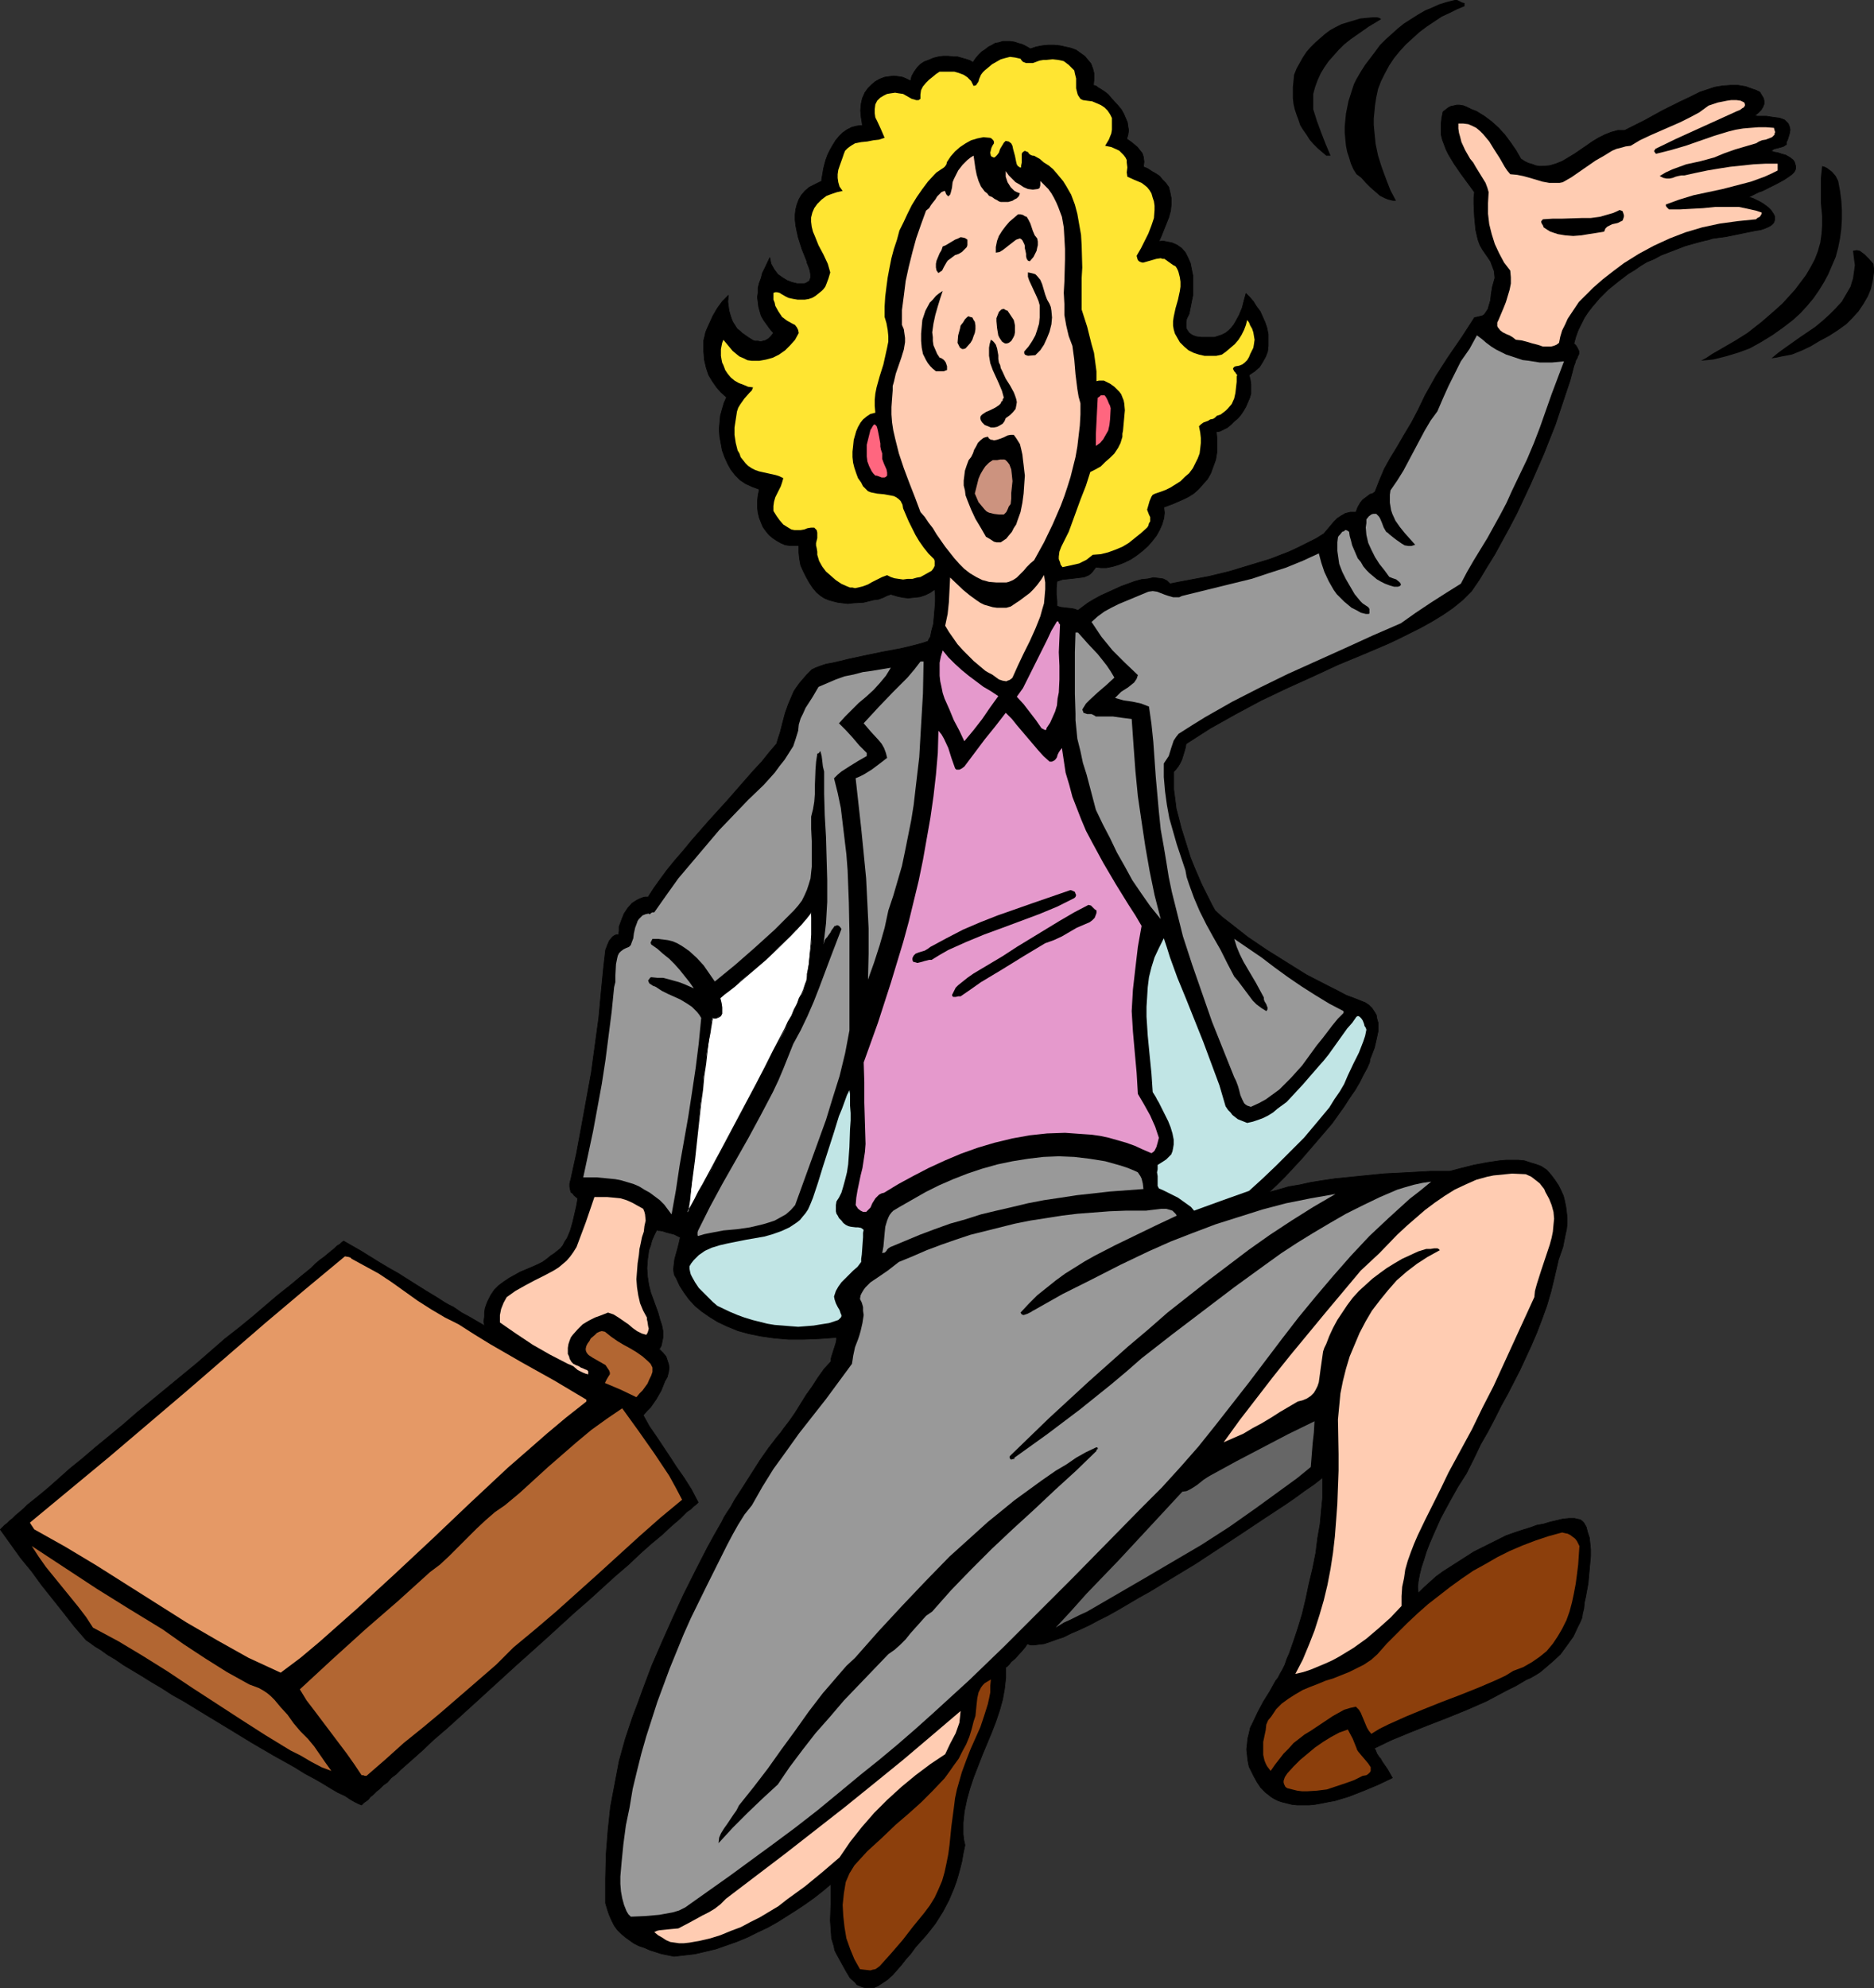 <?xml version="1.0" encoding="UTF-8" standalone="no"?>
<svg
   version="1.0"
   width="129.745mm"
   height="137.582mm"
   id="svg48"
   sodipodi:docname="In a Hurry 18.wmf"
   xmlns:inkscape="http://www.inkscape.org/namespaces/inkscape"
   xmlns:sodipodi="http://sodipodi.sourceforge.net/DTD/sodipodi-0.dtd"
   xmlns="http://www.w3.org/2000/svg"
   xmlns:svg="http://www.w3.org/2000/svg">
  <rect width="100%" height="100%" fill="#333333" stroke="none"/>
  <sodipodi:namedview
     id="namedview48"
     pagecolor="#ffffff"
     bordercolor="#000000"
     borderopacity="0.25"
     inkscape:showpageshadow="2"
     inkscape:pageopacity="0.0"
     inkscape:pagecheckerboard="0"
     inkscape:deskcolor="#d1d1d1"
     inkscape:document-units="mm" />
  <defs
     id="defs1">
    <pattern
       id="WMFhbasepattern"
       patternUnits="userSpaceOnUse"
       width="6"
       height="6"
       x="0"
       y="0" />
  </defs>
  <path
     style="fill:#000000;fill-opacity:1;fill-rule:evenodd;stroke:none"
     d="m 383.234,0.808 v 0.808 l -1.939,0.808 -1.939,0.969 -2.101,0.969 -1.939,1.293 -1.939,1.293 -1.939,1.454 -1.778,1.616 -1.778,1.616 -1.616,1.777 -1.454,1.777 -1.293,1.939 -1.131,2.1 -0.97,1.939 -0.808,2.1 -0.485,2.262 -0.323,2.1 -0.162,1.777 -0.162,1.616 v 1.616 l 0.162,1.777 0.323,3.231 0.646,3.07 0.97,3.07 1.131,3.07 1.131,2.908 1.454,2.747 h -0.808 l -0.646,-0.162 -0.646,-0.162 -0.808,-0.323 -1.293,-0.646 -1.293,-1.131 -1.293,-1.131 -1.131,-1.131 -1.131,-1.293 -1.293,-0.969 -0.808,-1.293 -0.646,-1.454 -0.485,-1.616 -0.485,-1.454 -0.323,-1.616 -0.162,-1.616 -0.162,-1.777 v -1.616 l 0.162,-1.777 0.162,-1.616 0.323,-1.616 0.323,-1.616 0.97,-3.07 0.485,-1.454 0.646,-1.293 1.131,-1.939 1.131,-1.777 2.586,-3.393 1.293,-1.777 1.454,-1.454 1.616,-1.454 1.616,-1.454 1.616,-1.293 1.778,-1.131 1.778,-1.131 1.939,-1.131 1.939,-0.808 1.778,-0.808 2.101,-0.646 L 380.648,0 h 0.646 l 1.293,0.646 z"
     id="path1" />
  <path
     style="fill:#000000;fill-opacity:1;fill-rule:evenodd;stroke:none"
     d="m 361.418,5.008 -3.232,1.939 -3.232,2.262 -1.616,1.131 -1.616,1.293 -1.454,1.454 -1.293,1.454 -1.293,1.454 -1.131,1.616 -0.97,1.616 -0.808,1.777 -0.646,1.777 -0.485,1.777 v 1.939 2.1 l 0.97,3.07 1.131,3.07 1.131,2.908 1.293,3.07 v 0 h -0.485 -0.646 l -1.131,-0.969 -1.131,-0.969 -1.131,-1.131 -0.97,-1.131 -0.808,-1.293 -0.808,-1.131 -0.808,-1.293 -0.485,-1.454 -0.485,-1.293 -0.485,-1.454 -0.323,-1.454 -0.162,-1.454 v -1.454 -1.454 l 0.162,-1.616 0.162,-1.616 0.646,-1.616 0.808,-1.454 0.808,-1.454 0.97,-1.454 1.131,-1.293 1.131,-1.131 1.293,-1.131 1.293,-1.131 1.293,-0.969 1.454,-0.808 1.616,-0.808 1.616,-0.485 1.616,-0.485 1.616,-0.485 1.616,-0.162 1.778,-0.162 h 0.97 l 0.646,0.162 z"
     id="path2" />
  <path
     style="fill:#000000;fill-opacity:1;fill-rule:evenodd;stroke:#000000;stroke-width:0.162px;stroke-linecap:round;stroke-linejoin:round;stroke-miterlimit:4;stroke-dasharray:none;stroke-opacity:1"
     d="m 269.629,12.764 1.454,-0.485 1.616,-0.323 1.616,-0.162 h 1.454 l 1.616,0.162 1.454,0.323 1.454,0.323 1.293,0.485 1.131,0.808 1.131,0.808 0.808,0.969 0.808,0.969 0.485,1.293 0.323,1.293 v 1.454 l -0.162,1.616 0.646,0.162 0.646,0.485 0.808,0.485 0.97,0.646 0.808,0.646 0.808,0.969 1.778,1.939 0.808,0.969 0.646,1.131 0.485,1.131 0.485,1.131 0.162,1.131 0.162,0.969 -0.162,1.131 -0.323,1.131 0.97,0.646 0.808,0.646 0.97,0.808 0.646,0.808 0.646,0.808 0.323,0.969 0.162,1.293 -0.162,1.293 1.131,0.485 0.97,0.646 1.131,0.646 0.97,0.646 0.808,0.969 0.808,0.808 0.808,1.131 0.323,1.293 0.162,0.808 0.162,0.808 v 1.616 l -0.162,1.616 -0.485,1.777 -0.646,1.616 -0.646,1.616 -0.646,1.616 -0.646,1.454 0.97,-0.162 0.808,0.162 1.616,0.323 0.808,0.323 0.646,0.323 1.131,0.808 0.97,1.131 0.646,1.293 0.646,1.454 0.323,1.616 0.323,1.616 v 1.616 1.777 1.777 l -0.323,1.616 -0.323,1.616 -0.323,1.616 -0.646,1.293 -0.162,0.808 v 0.808 0.646 l 0.162,0.485 0.323,0.485 0.323,0.485 0.97,0.646 0.97,0.323 1.293,0.162 h 1.131 1.131 1.131 l 0.97,-0.323 0.97,-0.323 0.97,-0.485 0.808,-0.646 0.646,-0.646 0.646,-0.808 0.485,-0.808 0.97,-1.777 0.808,-1.939 0.485,-1.939 0.485,-1.777 0.97,0.969 0.97,1.131 0.808,1.293 0.97,1.293 0.646,1.454 0.646,1.454 0.485,1.454 0.323,1.616 v 1.454 1.616 l -0.162,1.454 -0.485,1.293 -0.808,1.454 -0.808,1.293 -1.293,1.131 -1.454,0.969 0.323,1.293 0.162,1.131 v 1.131 1.293 l -0.323,1.131 -0.485,1.131 -0.485,1.131 -0.646,1.131 -0.646,0.969 -0.808,0.969 -0.97,0.808 -0.808,0.808 -0.97,0.808 -0.97,0.485 -0.97,0.485 -0.97,0.162 0.162,1.616 v 1.777 1.939 l -0.323,1.939 -0.646,1.777 -0.646,1.777 -0.808,1.454 -1.131,1.293 -1.293,1.454 -1.293,1.131 -1.293,0.808 -1.293,0.646 -2.586,1.131 -2.586,0.969 0.162,1.454 -0.162,1.454 -0.485,1.616 -0.646,1.454 -0.808,1.454 -1.131,1.454 -1.131,1.293 -1.454,1.293 -1.454,1.131 -1.454,0.969 -1.616,0.808 -1.616,0.646 -1.616,0.485 -1.616,0.323 h -1.454 l -1.293,-0.162 -0.485,0.646 -0.485,0.646 -0.485,0.485 -0.485,0.323 -1.131,0.485 -1.293,0.162 -1.293,0.162 -1.454,0.162 -1.616,0.162 -1.454,0.485 -0.162,1.777 v 1.777 l 0.162,1.616 v 1.293 l 0.485,0.162 0.485,0.162 1.454,0.162 1.454,0.162 0.808,0.162 0.808,0.323 1.293,-0.969 1.293,-0.969 1.616,-0.969 1.778,-0.969 3.555,-1.616 1.778,-0.808 1.778,-0.646 1.778,-0.646 1.778,-0.485 1.616,-0.162 1.454,-0.323 1.454,0.162 1.131,0.162 0.97,0.485 0.808,0.808 2.424,-0.485 2.586,-0.485 5.171,-0.969 5.333,-1.293 5.333,-1.616 5.333,-1.616 5.01,-1.939 2.424,-1.131 2.262,-1.131 2.262,-1.131 2.101,-1.293 1.778,-2.1 0.808,-0.969 0.97,-0.969 0.97,-0.646 1.131,-0.646 1.293,-0.323 h 0.646 0.808 l 0.485,-1.293 0.646,-1.131 0.646,-0.808 0.646,-0.485 0.646,-0.485 0.646,-0.485 0.646,-0.162 0.646,-0.485 1.131,-2.908 1.293,-3.07 1.616,-2.908 1.778,-2.908 1.778,-3.07 1.939,-3.231 1.778,-3.393 1.778,-3.716 1.454,-2.585 1.454,-2.585 3.232,-5.008 3.555,-5.17 3.232,-5.008 0.808,-0.162 0.646,-0.162 0.646,-0.162 0.485,-0.323 0.323,-0.485 0.323,-0.485 0.323,-0.485 0.162,-0.646 0.485,-1.616 0.162,-1.616 0.323,-1.939 0.646,-2.262 -0.162,-1.777 -0.485,-1.293 -0.485,-1.293 -0.646,-0.969 -1.454,-2.1 -0.646,-1.131 -0.485,-1.293 -0.323,-1.293 -0.323,-1.454 -0.323,-3.393 -0.162,-3.393 v -1.616 l 0.162,-1.454 -3.555,-4.847 -1.778,-2.585 -1.454,-2.423 -0.646,-1.293 -0.485,-1.293 -0.485,-1.293 -0.323,-1.293 v -1.454 -1.454 l 0.162,-1.454 0.323,-1.616 0.808,-0.646 0.646,-0.485 0.646,-0.323 0.808,-0.162 0.646,-0.162 h 0.808 l 0.97,0.162 0.808,0.323 1.293,0.646 1.293,0.485 2.101,1.293 1.939,1.454 1.778,1.616 1.616,1.777 1.454,1.939 1.454,2.1 1.293,2.262 0.97,0.646 0.97,0.485 1.131,0.323 0.808,0.323 0.97,0.162 h 0.97 l 1.778,-0.162 1.616,-0.485 1.616,-0.646 1.616,-0.969 1.616,-0.969 3.07,-2.1 1.616,-1.131 1.616,-0.969 1.616,-0.808 1.616,-0.646 1.778,-0.485 h 1.778 l 2.586,-1.293 2.586,-1.293 4.686,-2.585 4.848,-2.423 2.424,-1.131 2.586,-1.293 1.939,-0.646 1.939,-0.646 1.939,-0.323 2.101,-0.162 h 2.101 l 1.939,0.323 1.778,0.646 0.97,0.323 0.97,0.485 0.485,0.808 0.485,0.808 0.162,0.808 v 0.646 l -0.323,0.808 -0.485,0.808 -0.646,0.646 -0.97,0.808 0.646,0.162 h 0.808 1.616 l 0.97,0.162 1.131,0.162 1.293,0.162 1.293,0.485 0.485,0.485 0.485,0.485 0.323,0.808 0.162,0.808 -0.162,0.969 -0.485,1.616 -0.323,0.646 v 0.646 l -0.323,0.162 -0.485,0.323 -1.131,0.323 -1.293,0.323 -0.485,0.323 -0.323,0.162 0.808,0.323 0.97,0.162 0.97,0.323 1.131,0.323 1.131,0.646 0.808,0.646 0.323,0.485 0.162,0.485 0.162,0.646 v 0.646 l -0.162,0.485 -0.323,0.485 -0.485,0.485 -0.646,0.485 -1.454,0.969 -1.778,0.969 -3.878,1.939 -0.97,0.323 -0.97,0.485 -1.616,0.808 1.131,0.323 0.97,0.485 0.97,0.485 0.808,0.485 0.646,0.485 0.646,0.485 0.646,0.646 0.323,0.485 0.323,0.485 0.323,0.646 v 0.485 0.485 l -0.162,0.485 -0.162,0.323 -0.485,0.485 -0.485,0.323 -0.646,0.323 -0.808,0.323 -0.97,0.323 -1.131,0.162 -2.424,0.485 -5.494,1.131 -2.424,0.323 -1.131,0.162 -0.97,0.323 -0.808,0.162 -0.646,0.162 -2.424,0.646 -2.262,0.646 -2.101,0.808 -2.101,0.808 -2.101,0.808 -1.778,0.969 -1.939,0.808 -1.616,0.969 -1.616,1.131 -1.616,0.969 -2.747,2.1 -2.586,2.1 -2.262,2.262 -0.808,0.969 -0.97,1.131 -1.131,1.454 -0.97,1.454 -0.808,1.616 -0.808,1.616 -0.646,1.777 -0.485,1.777 0.485,0.485 0.323,0.485 0.323,0.646 0.162,0.323 v 0.485 0.323 l -0.323,0.646 -0.162,0.485 -0.323,0.485 -0.162,0.646 -0.323,0.808 -0.97,3.716 -1.293,3.878 -1.293,3.878 -1.293,3.878 -3.07,7.755 -3.394,7.755 -3.555,7.594 -1.939,3.716 -1.939,3.554 -1.939,3.554 -2.101,3.393 -1.939,3.231 -2.101,3.07 -2.262,2.262 -2.586,2.1 -2.586,1.777 -2.909,1.777 -2.909,1.616 -2.909,1.454 -2.909,1.454 -2.747,1.293 -6.464,2.747 -6.626,2.747 -6.626,3.07 -6.787,3.07 -6.787,3.231 -6.626,3.554 -6.626,3.716 -6.302,4.039 -0.162,0.969 -0.323,1.131 -0.646,2.1 -0.485,0.969 -0.485,0.808 -0.646,0.808 -0.485,0.485 v 2.262 2.423 l 0.323,2.423 0.323,2.585 0.646,2.423 0.646,2.585 1.616,5.17 0.808,2.585 0.97,2.423 0.97,2.262 0.97,2.262 0.97,1.939 0.97,1.939 0.808,1.616 0.808,1.454 1.939,1.777 2.101,1.616 2.262,1.777 2.262,1.777 5.01,3.393 5.171,3.231 5.171,3.231 5.333,2.747 2.586,1.293 2.424,1.293 2.586,0.969 2.424,0.969 0.97,0.646 0.808,0.808 0.646,0.969 0.485,0.808 0.162,0.969 0.323,1.131 v 1.131 0.969 l -0.485,2.262 -0.485,2.1 -0.808,2.1 -0.323,0.808 -0.162,0.969 -0.646,1.454 -0.97,1.777 -0.97,1.939 -1.131,1.939 -1.454,2.1 -1.454,2.262 -1.616,2.262 -1.616,2.262 -1.939,2.262 -1.939,2.262 -4.04,4.685 -4.202,4.524 -2.262,2.262 -2.101,1.939 2.424,-0.646 2.747,-0.808 2.909,-0.485 2.909,-0.646 3.07,-0.485 3.232,-0.485 6.464,-0.646 6.464,-0.646 3.232,-0.162 3.07,-0.162 2.909,-0.162 2.909,-0.162 h 2.586 2.424 l 3.07,-0.808 3.232,-0.808 3.394,-0.646 3.232,-0.485 1.778,-0.162 h 1.616 1.616 l 1.616,0.162 1.454,0.485 1.616,0.485 1.293,0.485 1.454,0.969 1.131,1.293 0.97,1.293 0.97,1.454 0.646,1.293 0.646,1.454 0.323,1.293 0.323,1.616 0.162,1.293 0.162,1.454 v 1.616 l -0.162,1.454 -0.323,1.454 -0.323,1.616 -0.323,1.616 -1.131,3.231 -0.97,4.201 -0.97,4.039 -1.131,3.878 -1.293,3.554 -1.293,3.393 -1.454,3.393 -2.909,6.301 -3.232,6.301 -1.778,3.231 -0.808,1.616 -0.808,1.616 -1.778,3.393 -1.939,3.393 -1.778,3.716 -1.939,3.878 -1.131,1.777 -1.131,1.777 -2.262,4.039 -2.262,4.201 -1.939,4.362 -0.97,2.262 -0.808,2.1 -0.646,2.1 -0.646,1.939 -0.485,1.939 -0.323,1.777 -0.162,1.454 0.162,1.616 1.454,-1.454 1.616,-1.454 1.616,-1.454 1.778,-1.293 4.04,-2.585 4.04,-2.585 4.202,-2.1 4.202,-2.1 2.262,-0.808 1.939,-0.646 2.101,-0.646 1.778,-0.646 1.778,-0.323 1.616,-0.485 3.394,-0.808 1.616,-0.162 h 1.454 l 0.646,0.162 0.808,0.162 0.485,0.323 0.485,0.485 0.646,1.131 0.323,1.293 0.485,1.454 0.162,1.454 0.162,1.616 v 1.777 l -0.323,3.554 -0.323,3.554 -0.646,3.554 -0.323,1.454 -0.162,1.616 -0.323,1.293 -0.162,1.131 -0.485,1.131 -0.646,1.293 -1.131,2.423 -1.616,2.262 -1.778,2.423 -2.101,1.939 -2.262,1.939 -0.97,0.808 -1.293,0.808 -1.131,0.646 -1.131,0.485 -2.747,1.616 -2.586,1.293 -5.171,2.747 -5.171,2.262 -5.171,2.1 -5.01,1.939 -4.848,1.939 -4.686,1.939 -4.363,2.1 0.323,0.646 0.323,0.808 0.646,0.969 0.323,0.323 0.323,0.646 1.454,2.1 1.293,2.262 -3.717,1.777 -3.878,1.616 -3.717,1.454 -3.717,1.131 -1.778,0.323 -1.616,0.323 -1.778,0.323 -1.616,0.162 h -1.616 -1.454 l -1.454,-0.162 -1.293,-0.323 -1.293,-0.323 -0.97,-0.323 -0.97,-0.485 -0.808,-0.485 -0.808,-0.646 -0.646,-0.485 -1.293,-1.293 -0.97,-1.454 -0.808,-1.454 -0.646,-1.293 -0.646,-1.293 -0.323,-1.616 -0.162,-1.454 -0.162,-1.454 0.162,-1.454 0.162,-1.454 0.323,-1.293 0.323,-1.454 0.646,-1.293 1.293,-2.747 1.454,-2.747 1.616,-2.585 1.616,-2.908 0.646,-0.808 0.485,-0.969 0.646,-1.131 0.646,-1.293 0.485,-1.454 0.646,-1.454 1.131,-3.231 1.131,-3.393 1.131,-3.716 0.97,-4.039 0.808,-3.878 0.97,-4.039 0.808,-4.039 0.485,-3.878 0.646,-3.716 0.323,-3.554 0.162,-1.616 0.162,-1.616 v -1.454 -2.585 -1.293 l -2.262,1.777 -2.586,1.777 -2.424,1.777 -2.586,1.777 -5.656,3.716 -5.818,3.878 -11.797,7.755 -6.141,3.716 -5.818,3.554 -2.909,1.616 -2.747,1.616 -2.747,1.616 -2.586,1.454 -2.586,1.293 -2.424,1.293 -2.424,1.131 -2.262,0.969 -1.939,0.969 -1.939,0.646 -1.778,0.646 -1.454,0.485 -1.454,0.162 -1.131,0.162 h -0.97 l -0.808,-0.323 -0.646,0.969 -0.97,1.131 -1.616,1.777 -0.97,0.808 -0.646,0.808 -0.485,0.485 -0.323,0.162 v 2.747 l -0.323,2.908 -0.485,2.747 -0.808,2.908 -0.97,2.908 -1.131,2.908 -2.424,5.816 -2.262,5.816 -0.97,2.908 -0.808,2.908 -0.646,3.07 -0.323,3.07 v 2.908 l 0.162,1.454 0.323,1.454 -0.485,2.262 -0.323,1.939 -0.485,1.939 -0.485,1.777 -0.485,1.616 -0.646,1.777 -1.293,3.07 -1.616,3.07 -1.939,3.07 -1.131,1.454 -1.293,1.616 -1.293,1.454 -1.454,1.616 -1.293,1.777 -1.293,1.454 -1.131,1.454 -1.131,1.293 -1.131,1.293 -1.454,1.293 -1.454,0.969 -0.97,0.646 -1.131,0.485 h -0.97 -0.97 l -0.808,-0.162 -0.808,-0.323 -0.808,-0.323 -0.485,-0.646 -1.293,-1.131 -0.97,-1.616 -0.808,-1.454 -1.778,-3.231 -0.485,-0.969 -0.162,-0.969 -0.646,-2.1 -0.162,-2.262 -0.162,-2.423 0.162,-4.847 v -2.423 -2.262 l -2.101,1.777 -2.262,1.777 -2.262,1.616 -2.424,1.616 -4.848,3.07 -2.586,1.454 -2.747,1.293 -2.586,1.293 -2.747,1.131 -2.747,0.969 -2.747,0.969 -2.747,0.646 -2.747,0.646 -2.747,0.323 -2.747,0.323 -3.232,-0.646 -3.07,-0.969 -1.454,-0.646 -1.454,-0.485 -1.293,-0.646 -2.262,-1.616 -1.131,-0.969 -0.97,-0.969 -0.808,-1.131 -0.646,-1.293 -0.646,-1.454 -0.485,-1.454 -0.485,-1.616 v -6.463 l 0.162,-6.463 0.485,-6.139 0.646,-6.139 1.131,-5.978 1.131,-5.978 1.616,-5.816 1.939,-5.816 1.293,-3.393 1.293,-3.554 2.424,-6.463 2.747,-6.301 2.747,-6.139 2.747,-5.978 3.07,-6.139 3.232,-6.301 1.778,-3.231 1.939,-3.393 0.646,-1.293 0.808,-1.293 0.97,-1.454 0.97,-1.777 2.101,-3.231 2.262,-3.554 2.262,-3.554 1.131,-1.616 1.131,-1.616 1.131,-1.454 0.97,-1.293 0.97,-1.131 0.808,-1.131 1.616,-2.1 1.454,-2.1 2.909,-4.685 1.616,-2.262 1.454,-2.262 1.616,-2.262 1.778,-1.939 v -0.646 l 0.162,-0.646 1.131,-3.554 0.162,-0.808 v -0.646 l -2.262,0.162 -2.262,0.162 -4.04,0.162 h -4.04 l -3.717,-0.323 -3.394,-0.485 -3.232,-0.646 -2.909,-0.808 -2.747,-1.131 -2.424,-1.131 -2.101,-1.293 -2.101,-1.454 -1.778,-1.454 -1.616,-1.777 -1.293,-1.777 -1.131,-1.777 -0.97,-2.1 -0.323,-0.485 -0.162,-0.485 -0.162,-1.131 0.162,-1.454 0.162,-1.293 0.808,-2.908 0.323,-1.293 0.323,-1.454 -0.646,-0.323 -0.97,-0.485 -1.939,-0.485 -0.97,-0.323 -0.808,-0.162 h -0.485 l -0.162,-0.162 h -0.162 l -0.646,1.293 -0.646,1.454 -0.323,1.293 -0.485,1.293 -0.162,1.293 -0.162,1.131 -0.162,2.262 0.162,2.262 0.323,2.1 0.485,1.939 0.646,1.777 1.293,3.554 0.485,1.777 0.485,1.454 0.323,1.616 v 1.616 l -0.323,1.616 -0.162,0.646 -0.485,0.808 0.97,0.969 0.808,0.969 0.323,0.969 0.323,0.969 0.162,0.969 -0.162,1.131 -0.323,1.293 -0.646,1.131 -0.97,2.423 -1.293,2.262 -1.454,2.1 -0.97,0.969 -0.97,1.131 1.616,2.908 1.778,2.585 3.555,5.332 1.778,2.747 1.939,2.747 1.939,3.07 1.778,3.393 -0.485,0.485 -0.808,0.646 -0.646,0.646 -0.97,0.646 -0.808,0.808 -0.97,0.969 -1.131,0.969 -1.131,0.969 -2.424,2.262 -2.909,2.423 -2.909,2.585 -3.07,2.908 -3.394,2.908 -3.555,3.231 -3.555,3.231 -3.717,3.231 -7.434,6.786 -7.757,6.947 -7.434,6.786 -3.717,3.393 -3.555,3.231 -3.394,3.07 -3.394,2.908 -3.07,2.908 -2.909,2.585 -2.747,2.423 -1.131,1.131 -1.293,0.969 -0.97,1.131 -1.131,0.808 -0.97,0.969 -0.808,0.646 -0.808,0.808 -0.808,0.646 -0.485,0.646 -0.646,0.485 -0.485,0.323 -0.323,0.323 -0.162,0.162 -0.162,0.162 -0.808,-0.323 -0.97,-0.485 -1.131,-0.646 -1.454,-0.969 -1.778,-0.808 -1.939,-1.131 -2.101,-1.293 -2.262,-1.293 -2.424,-1.293 -2.586,-1.616 -2.586,-1.454 -2.909,-1.616 -5.818,-3.393 -5.818,-3.554 -6.141,-3.716 -5.818,-3.554 -2.909,-1.616 -2.747,-1.777 -2.747,-1.616 -2.586,-1.616 -2.424,-1.454 -2.424,-1.454 -2.101,-1.454 -1.939,-1.131 -1.778,-1.293 -1.616,-0.969 -1.293,-0.969 -0.97,-0.646 -3.07,-3.554 -2.909,-3.716 -5.656,-7.109 -2.586,-3.554 -2.909,-3.554 -5.333,-7.432 0.323,-0.323 0.323,-0.323 0.485,-0.485 0.646,-0.485 0.646,-0.646 0.808,-0.646 0.808,-0.808 0.97,-0.808 1.131,-0.969 0.97,-0.969 2.424,-1.939 2.747,-2.262 2.747,-2.423 3.07,-2.747 3.394,-2.747 3.394,-2.908 3.555,-2.908 3.717,-3.07 3.717,-3.231 15.514,-12.764 7.434,-6.463 3.717,-2.908 3.555,-2.908 3.394,-2.908 3.232,-2.747 3.07,-2.423 2.909,-2.423 2.586,-2.1 1.131,-1.131 1.131,-0.969 1.131,-0.808 0.97,-0.808 0.97,-0.808 0.808,-0.646 0.646,-0.646 0.808,-0.485 0.485,-0.485 0.485,-0.323 2.262,1.293 2.262,1.293 4.686,2.908 2.424,1.454 2.586,1.454 4.848,3.07 2.586,1.616 2.424,1.454 2.262,1.454 1.131,0.646 1.293,0.646 2.101,1.454 2.101,1.131 1.939,1.131 1.939,1.131 -0.162,-1.131 0.162,-1.293 v -0.969 l 0.162,-1.131 0.323,-0.969 0.323,-0.808 0.808,-1.616 0.97,-1.454 1.131,-1.131 1.293,-0.969 1.454,-0.969 2.909,-1.616 3.07,-1.293 1.454,-0.646 1.293,-0.646 1.131,-0.808 0.97,-0.808 0.97,-0.646 0.808,-0.646 0.808,-0.646 0.646,-0.808 0.485,-0.969 0.646,-0.969 0.808,-1.939 0.646,-2.262 0.485,-2.1 0.485,-2.1 0.323,-1.939 -0.97,-0.808 -0.323,-0.485 -0.485,-0.323 -0.162,-0.646 -0.162,-0.808 v -0.808 l 0.323,-1.293 1.454,-6.624 1.293,-6.947 1.293,-7.109 1.293,-7.109 0.97,-7.109 0.97,-7.109 0.646,-6.947 0.646,-6.624 0.323,-2.747 0.162,-1.454 0.485,-1.293 0.485,-1.131 0.646,-0.808 0.323,-0.323 0.485,-0.323 0.485,-0.162 h 0.485 l 0.162,-0.969 v -1.131 l 0.646,-1.777 0.646,-1.616 0.97,-1.454 1.131,-1.293 1.293,-0.808 0.646,-0.323 0.808,-0.323 0.646,-0.162 h 0.808 l 1.454,-2.262 1.616,-2.262 1.778,-2.423 2.101,-2.585 2.101,-2.423 2.262,-2.747 4.525,-5.17 4.848,-5.332 2.262,-2.585 2.262,-2.585 2.262,-2.585 2.262,-2.423 1.939,-2.423 1.939,-2.262 0.485,-1.616 0.485,-1.454 0.646,-2.585 0.646,-2.423 0.808,-2.262 0.97,-2.262 0.485,-1.131 0.646,-0.969 0.808,-1.131 0.97,-1.131 0.97,-1.131 1.293,-1.293 0.97,-0.485 1.293,-0.485 1.454,-0.485 1.778,-0.323 2.101,-0.485 1.939,-0.485 4.525,-0.969 4.686,-0.969 4.363,-0.808 2.101,-0.485 1.939,-0.485 1.778,-0.485 1.454,-0.485 0.323,-0.646 0.323,-0.485 0.323,-1.616 0.485,-1.777 0.162,-1.777 0.162,-1.939 0.162,-2.1 v -1.777 l -0.162,-1.454 -1.131,0.808 -1.293,0.646 -1.454,0.485 -1.454,0.162 -1.616,0.162 -1.454,-0.162 -1.454,-0.323 -1.616,-0.485 -0.97,0.323 -0.97,0.485 -1.293,0.485 -1.293,0.162 -2.586,0.646 -2.747,0.162 -1.454,0.162 -1.293,-0.162 -1.293,-0.162 -1.293,-0.323 -1.131,-0.323 -1.131,-0.485 -0.97,-0.646 -0.97,-0.808 -0.97,-1.131 -0.97,-1.454 -0.808,-1.454 -0.808,-1.616 -0.646,-1.454 -0.323,-1.777 -0.162,-1.616 v -1.777 h -1.131 -1.293 l -1.131,-0.162 -1.131,-0.485 -1.131,-0.646 -0.97,-0.646 -0.97,-0.808 -0.808,-0.969 -0.808,-1.131 -0.485,-1.131 -0.485,-1.293 -0.323,-1.293 -0.162,-1.454 v -1.616 l 0.162,-1.454 0.323,-1.616 -1.778,-0.646 -1.778,-0.808 -1.454,-0.969 -1.293,-1.293 -1.131,-1.454 -0.808,-1.454 -0.808,-1.777 -0.646,-1.777 -0.323,-1.777 -0.323,-1.777 -0.162,-1.939 0.162,-1.777 0.162,-1.777 0.485,-1.777 0.485,-1.616 0.646,-1.454 -1.454,-1.293 -1.131,-1.293 -1.131,-1.616 -0.97,-1.616 -0.646,-1.939 -0.485,-2.1 -0.162,-2.1 v -2.262 -0.162 -0.485 l 0.162,-0.646 0.162,-0.646 0.162,-0.808 0.323,-0.808 0.808,-1.777 0.808,-1.777 1.131,-1.939 1.293,-1.777 0.808,-0.808 0.808,-0.808 -0.162,1.616 0.162,1.293 0.162,1.131 0.323,1.131 0.323,0.969 0.323,0.808 1.131,1.777 0.808,0.646 0.485,0.485 0.485,0.323 1.131,0.808 1.293,0.808 0.485,0.162 h 0.808 l 0.646,0.162 0.646,-0.162 0.646,-0.162 0.808,-0.485 0.646,-0.646 0.646,-0.808 -0.97,-1.131 -0.808,-1.131 -0.808,-1.131 -0.646,-1.131 -0.323,-1.131 -0.323,-1.131 -0.162,-1.293 -0.162,-1.293 0.162,-1.131 v -1.293 l 0.323,-1.293 0.485,-1.293 0.323,-1.293 0.646,-1.293 1.293,-2.747 0.162,0.808 0.162,0.808 0.808,1.454 0.97,1.293 1.131,0.808 1.293,0.808 1.293,0.485 1.293,0.323 h 1.131 0.808 l 0.485,-0.162 0.485,-0.323 0.323,-0.162 0.162,-0.485 0.162,-0.323 v -0.969 l -0.162,-0.969 -0.323,-0.969 -0.323,-0.808 -0.162,-0.323 v -0.323 l -1.293,-3.231 -0.97,-3.07 -0.323,-1.454 -0.323,-1.616 -0.162,-1.454 v -1.454 l 0.162,-1.293 0.323,-1.293 0.485,-1.293 0.646,-1.131 0.97,-1.131 1.131,-0.969 1.616,-0.808 1.616,-0.808 V 46.854 l 0.162,-0.808 0.162,-0.969 0.162,-0.969 0.323,-1.293 0.323,-1.131 0.485,-1.293 0.646,-1.293 0.646,-1.131 0.808,-1.293 0.808,-0.969 0.97,-0.969 1.131,-0.808 1.293,-0.646 1.293,-0.323 1.454,-0.162 -0.162,-1.131 -0.162,-0.969 -0.162,-1.777 0.162,-1.777 0.323,-1.454 0.646,-1.454 0.808,-1.131 0.97,-0.969 0.97,-0.808 1.131,-0.646 1.293,-0.485 1.131,-0.162 1.293,-0.162 1.293,0.162 0.97,0.162 1.131,0.485 0.97,0.485 0.323,-1.293 0.646,-1.131 0.808,-1.131 0.808,-0.808 0.97,-0.646 1.293,-0.485 1.131,-0.485 1.293,-0.323 1.293,-0.162 h 1.293 l 1.293,0.162 h 1.131 l 1.131,0.323 1.131,0.323 0.97,0.323 0.808,0.485 0.646,-0.969 0.808,-0.969 0.808,-0.808 0.97,-0.646 0.808,-0.646 0.97,-0.485 0.808,-0.485 0.97,-0.162 0.97,-0.323 h 0.97 0.97 l 1.131,0.162 0.97,0.323 1.131,0.323 0.97,0.485 z"
     id="path3" />
  <path
     style="fill:#ffe532;fill-opacity:1;fill-rule:evenodd;stroke:none"
     d="m 273.831,15.672 1.616,-0.162 1.454,0.162 0.808,0.162 0.646,0.162 0.646,0.485 0.646,0.485 0.485,0.485 0.485,0.485 0.485,0.485 0.162,0.808 0.323,1.293 v 1.293 1.293 l 0.323,1.293 0.162,0.485 0.323,0.485 0.323,0.485 0.646,0.323 1.131,0.162 1.293,0.162 1.131,0.485 1.131,0.485 0.97,0.646 0.808,0.808 0.646,0.969 0.485,0.969 v 1.131 0.969 0.969 l -0.162,0.969 -0.323,0.808 -0.323,0.808 -0.97,1.616 1.616,0.323 1.454,0.646 0.646,0.323 0.646,0.646 0.485,0.485 0.485,0.646 0.323,0.646 v 0.646 l 0.162,1.293 -0.162,1.293 0.162,1.131 1.778,0.808 1.939,0.808 0.646,0.485 0.808,0.646 0.646,0.808 0.485,0.808 0.323,1.131 0.323,0.969 0.162,1.131 v 1.131 l -0.162,2.1 -0.646,1.939 -0.808,2.1 -0.97,1.939 -0.97,1.939 -1.131,1.939 0.162,0.646 0.162,0.485 0.323,0.323 0.323,0.162 0.485,0.162 h 0.323 l 1.131,-0.323 1.131,-0.323 1.131,-0.323 1.131,-0.162 0.485,0.162 h 0.485 l 1.131,0.808 1.131,0.808 0.646,0.323 0.323,0.485 0.323,0.646 0.162,0.485 0.323,1.293 0.162,1.131 v 1.293 l -0.162,1.131 -0.485,2.262 -0.323,1.131 -0.323,1.131 -0.485,2.262 -0.162,1.131 v 1.131 l 0.162,0.969 0.323,1.131 0.646,1.131 0.646,1.131 1.131,1.131 1.131,0.969 1.293,0.646 1.454,0.485 1.454,0.323 h 1.454 1.616 l 1.454,-0.323 1.131,-0.808 1.131,-0.969 1.131,-0.969 0.97,-1.131 0.808,-1.293 0.646,-1.293 0.485,-1.293 0.323,-1.293 0.485,0.646 0.323,0.808 0.485,0.808 0.323,0.969 0.162,0.969 0.162,0.969 -0.162,1.131 -0.162,0.969 -0.808,1.616 -0.323,0.808 -0.485,0.808 -0.646,0.646 -0.646,0.485 -0.808,0.323 -0.97,0.162 -0.323,0.162 -0.162,0.162 -0.162,0.323 0.162,0.323 0.162,0.323 0.323,0.323 0.162,0.323 0.323,0.323 -0.162,0.323 v 1.454 l -0.162,1.454 -0.162,1.454 -0.323,1.454 -0.646,1.454 -0.97,1.131 -0.646,0.646 -0.646,0.485 -0.646,0.485 -0.97,0.323 -0.485,0.485 -0.485,0.323 -0.808,0.162 -0.485,0.323 -1.293,0.485 -0.646,0.485 -0.485,0.485 0.323,1.616 0.162,1.454 v 1.293 l -0.162,1.454 -0.162,1.293 -0.485,1.293 -0.646,1.293 -0.646,1.293 -0.97,1.293 -1.131,0.969 -1.131,1.131 -1.293,0.808 -1.293,0.808 -1.293,0.646 -1.293,0.485 -1.454,0.485 -0.646,0.323 -0.323,0.485 -0.485,1.131 -0.323,1.131 -0.323,1.131 0.485,1.293 0.323,0.646 v 1.131 l -0.323,0.485 -0.162,0.646 -0.323,0.485 -1.616,1.454 -1.616,1.293 -1.616,1.293 -1.616,0.969 -1.939,0.808 -1.778,0.646 -1.939,0.485 -2.101,0.162 -0.808,0.646 -0.808,0.646 -0.97,0.485 -0.97,0.485 -2.101,0.485 -2.262,0.485 -0.485,-0.646 -0.162,-0.646 -0.323,-0.808 v -0.646 l 0.162,-1.293 0.485,-1.293 1.293,-2.585 0.646,-1.293 0.485,-1.293 2.586,-7.109 1.454,-3.716 1.131,-3.554 1.293,-0.646 1.454,-0.808 1.131,-1.131 1.293,-1.131 1.131,-1.131 0.97,-1.454 0.646,-1.293 0.485,-1.616 v -0.808 l 0.162,-0.808 0.323,-3.554 0.162,-1.777 -0.162,-1.777 -0.162,-0.808 -0.323,-0.808 -0.323,-0.808 -0.485,-0.646 -0.646,-0.646 -0.646,-0.646 -1.131,-0.808 -0.97,-0.485 -0.646,-0.323 h -0.646 -0.646 l -0.646,0.162 v -2.585 l -0.323,-2.423 -0.323,-2.423 -0.646,-2.262 -1.131,-4.524 -1.454,-4.524 v -2.747 -2.747 -2.747 l 0.162,-2.747 -0.162,-5.816 -0.162,-2.747 -0.485,-2.747 -0.485,-2.747 -0.646,-2.423 -0.97,-2.585 -1.293,-2.262 -0.808,-1.293 -0.808,-0.969 -0.808,-0.969 -0.97,-1.131 -1.131,-0.969 -1.293,-0.808 -1.131,-0.969 -1.454,-0.808 h -0.323 l -0.485,-0.162 -0.485,-0.323 -0.323,-0.485 -0.485,-0.162 -0.323,-0.162 -0.485,0.323 -0.162,0.162 -0.162,0.323 v 2.262 l -0.162,0.808 v 0.485 h -0.162 -0.162 l -0.162,-0.162 -0.323,-0.162 -0.323,-0.485 -0.162,-0.646 -0.323,-1.616 -0.485,-1.777 -0.162,-0.808 -0.323,-0.646 -0.646,-0.485 -0.808,-0.162 -0.485,0.485 -0.485,0.808 -0.485,0.808 -0.323,0.969 -0.485,0.646 -0.485,0.485 -0.323,0.162 -0.323,-0.162 h -0.162 l -0.323,-0.323 -0.162,-0.808 0.162,-0.646 0.162,-0.646 0.323,-0.646 0.323,-0.485 v -0.485 l -0.162,-0.323 -0.162,-0.162 -0.323,-0.323 -0.323,-0.162 -1.778,-0.162 -1.616,0.323 -1.616,0.485 -1.454,0.808 -1.454,0.969 -1.293,1.131 -1.131,1.293 -0.97,1.454 -0.162,0.646 -0.323,0.485 -0.323,0.323 -0.485,0.323 -0.485,0.323 -0.485,0.323 -0.485,0.323 -0.485,0.485 -1.778,1.939 -1.454,1.939 -1.454,2.1 -1.293,2.1 -1.131,2.262 -0.97,2.1 -1.131,2.262 -0.646,2.423 -0.808,2.423 -0.646,2.423 -0.485,2.423 -0.485,2.585 -0.323,2.423 -0.323,2.585 -0.162,2.585 v 2.747 l 0.485,1.616 0.323,1.777 0.162,1.616 v 1.454 l -0.323,1.616 -0.323,1.454 -0.646,2.908 -0.97,3.07 -0.808,2.908 -0.323,1.616 -0.162,1.616 v 1.616 l 0.162,1.777 -1.293,0.323 -0.97,0.646 -0.97,0.808 -0.646,0.808 -0.646,1.131 -0.485,1.131 -0.323,1.131 -0.323,1.131 -0.162,1.616 -0.162,1.454 v 1.454 l 0.162,1.454 0.323,1.293 0.485,1.454 0.485,1.293 0.808,1.131 0.485,0.969 0.646,0.646 0.646,0.646 0.808,0.323 1.616,0.323 1.778,0.162 1.778,0.323 0.808,0.162 0.646,0.323 0.646,0.485 0.485,0.485 0.485,0.969 0.162,0.969 1.454,3.393 1.778,3.554 0.97,1.616 1.131,1.616 1.293,1.616 1.454,1.454 0.162,0.485 v 0.485 0.808 l -0.323,0.646 -0.485,0.646 -1.454,0.808 -1.454,0.808 -0.97,0.162 -1.131,0.323 h -1.293 l -1.131,0.162 -1.131,-0.162 -1.131,-0.162 -0.97,-0.323 -0.97,-0.485 -1.293,0.485 -1.293,0.646 -1.293,0.646 -1.131,0.646 -1.293,0.485 -1.293,0.323 -0.808,0.162 -0.646,-0.162 h -0.646 l -0.808,-0.323 -1.454,-0.646 -1.454,-0.969 -1.293,-1.131 -1.293,-1.131 -0.97,-1.293 -0.808,-1.454 -0.485,-1.616 v -0.808 l -0.162,-0.969 -0.162,-0.646 v -0.646 l 0.323,-1.293 v -0.808 -0.646 l -0.162,-0.646 -0.646,-0.646 h -0.808 l -0.97,0.162 -0.808,0.323 -0.97,0.162 h -0.808 -0.808 l -0.808,-0.162 -0.808,-0.485 -1.293,-0.808 -0.97,-1.131 -0.808,-1.131 -0.808,-1.293 v -1.293 l 0.162,-1.131 0.323,-1.131 0.485,-0.969 0.485,-0.969 0.485,-0.969 0.323,-0.969 0.323,-1.131 -0.97,-0.485 -0.97,-0.323 -4.363,-0.969 -0.97,-0.323 -0.97,-0.485 -0.97,-0.646 -0.646,-0.646 -0.646,-0.808 -0.646,-0.808 -0.323,-0.969 -0.485,-0.808 -0.485,-1.939 -0.323,-2.1 v -1.939 l 0.323,-2.1 0.323,-2.1 0.323,-0.969 0.485,-0.808 1.131,-1.616 1.293,-1.454 0.646,-0.646 0.323,-0.808 -1.293,-0.162 -1.131,-0.485 -1.293,-0.485 -1.131,-0.646 -0.97,-0.808 -0.808,-0.969 -0.646,-0.969 -0.485,-1.293 -0.323,-0.646 -0.162,-0.808 -0.162,-0.969 v -1.777 l 0.162,-0.808 0.162,-0.808 0.323,-0.808 1.616,1.939 0.808,0.969 0.97,0.808 0.808,0.646 1.131,0.485 0.97,0.485 1.131,0.162 h 1.939 l 1.778,-0.323 1.778,-0.485 1.616,-0.808 1.616,-1.131 1.293,-1.293 1.293,-1.454 0.97,-1.777 -0.162,-0.808 -0.323,-0.646 -0.485,-0.646 -0.646,-0.323 -1.454,-0.808 -0.646,-0.485 -0.646,-0.485 -0.97,-1.454 -0.808,-1.454 -0.162,-0.808 -0.323,-0.808 v -0.808 -0.969 l 0.485,-0.162 h 0.485 l 0.646,0.162 0.485,0.323 1.131,0.646 0.646,0.323 0.646,0.162 0.808,0.162 0.97,0.162 h 0.97 0.97 l 0.97,-0.162 0.97,-0.323 0.808,-0.485 0.808,-0.646 0.808,-0.646 0.485,-0.485 0.485,-0.646 0.323,-0.808 0.485,-1.293 0.485,-1.616 -0.323,-1.131 -0.323,-1.131 -1.131,-2.423 -1.293,-2.423 -0.97,-2.423 -0.485,-1.131 -0.323,-1.293 -0.162,-1.293 v -1.131 l 0.323,-1.293 0.485,-1.131 0.808,-1.131 1.131,-1.131 0.646,-0.485 0.646,-0.485 1.293,-0.485 1.454,-0.485 1.454,-0.323 -0.808,-1.131 -0.323,-1.131 -0.162,-1.131 v -0.969 l 0.162,-1.131 0.323,-0.969 0.808,-2.262 0.323,-0.969 0.323,-0.808 0.646,-0.646 0.646,-0.485 0.485,-0.323 0.808,-0.485 1.616,-0.323 1.616,-0.162 1.616,-0.323 1.454,-0.162 1.454,-0.485 -0.485,-1.131 -0.485,-1.131 -0.97,-2.1 -0.485,-0.969 -0.162,-1.131 v -0.969 l 0.162,-1.293 0.485,-0.969 0.808,-0.808 0.808,-0.485 0.97,-0.485 0.97,-0.162 1.131,-0.162 0.97,0.162 1.131,0.162 1.131,0.646 1.131,0.646 0.646,0.162 0.485,0.162 h 0.646 l 0.485,-0.323 v -0.646 -0.485 l 0.162,-1.131 0.485,-0.969 0.808,-0.969 0.808,-0.808 0.808,-0.646 0.97,-0.808 0.97,-0.646 h 1.293 1.293 1.293 l 1.131,0.323 1.293,0.485 0.97,0.646 0.97,0.969 0.323,0.646 0.323,0.646 0.646,-0.162 0.323,-0.485 0.323,-0.485 0.162,-0.646 0.485,-1.131 0.485,-0.646 0.485,-0.485 1.939,-1.616 1.131,-0.646 1.131,-0.646 1.131,-0.323 1.293,-0.323 1.293,0.162 1.454,0.323 0.323,0.485 0.323,0.323 0.808,0.323 h 0.97 0.808 l 1.778,-0.646 0.97,-0.162 z"
     id="path4" />
  <path
     style="fill:#ffccb2;fill-opacity:1;fill-rule:evenodd;stroke:none"
     d="m 456.439,26.82 0.162,0.485 v 0.323 l -0.323,0.485 -0.323,0.162 -0.646,0.485 -0.808,0.323 -5.333,2.423 -5.333,2.423 -5.333,2.423 -5.333,2.585 v 0 l -0.162,0.323 -0.162,0.162 v 0.162 l 0.323,0.485 0.162,0.162 3.878,-0.969 3.878,-1.131 3.717,-1.293 3.717,-1.293 3.717,-1.131 1.939,-0.485 1.939,-0.323 1.939,-0.162 2.101,-0.162 h 1.939 l 2.101,0.162 0.162,0.646 0.162,0.485 -0.162,0.323 v 0.323 l -0.323,0.323 -0.323,0.323 -0.808,0.323 -0.808,0.323 -0.97,0.162 -0.808,0.323 -0.808,0.485 -2.747,0.808 -2.747,0.808 -2.747,0.969 -2.747,1.131 -3.555,0.969 -3.717,0.808 -1.778,0.646 -1.778,0.646 -1.778,0.808 -1.616,0.969 0.97,0.485 0.808,0.162 h 0.808 l 0.808,-0.162 0.808,-0.323 0.646,-0.162 0.808,-0.162 h 0.808 l 2.909,-0.646 3.07,-0.646 2.909,-0.485 3.07,-0.485 3.07,-0.323 3.07,-0.323 3.07,-0.162 h 3.07 0.162 v 0.162 1.131 0.485 l -1.616,0.808 -1.778,0.808 -3.555,1.293 -3.717,0.969 -3.717,0.969 -7.595,1.616 -3.717,1.131 -3.555,1.293 v 0.323 l 0.162,0.323 0.323,0.323 0.323,0.323 h 2.909 l 2.909,-0.162 3.07,-0.162 3.232,-0.323 h 3.07 3.07 l 1.616,0.323 1.454,0.323 1.454,0.323 1.454,0.485 v 0.323 l -0.162,0.323 -0.323,0.485 -0.646,0.323 -0.323,0.323 -4.848,0.485 -4.686,0.646 -4.525,0.969 -4.363,1.293 -4.202,1.616 -4.202,1.939 -3.878,2.1 -3.878,2.423 -2.586,1.939 -2.909,2.262 -2.586,2.262 -2.424,2.423 -1.293,1.293 -0.97,1.454 -0.97,1.454 -0.97,1.454 -0.646,1.454 -0.808,1.616 -0.485,1.616 -0.323,1.616 -0.646,0.485 -0.808,0.323 -0.646,0.162 h -0.646 -1.454 l -1.454,-0.485 -1.293,-0.323 -1.616,-0.485 -1.293,-0.323 -1.454,-0.162 -0.808,-0.646 -0.808,-0.485 -0.808,-0.323 -0.97,-0.485 -0.646,-0.485 -0.646,-0.808 -0.162,-0.323 v -0.485 -0.485 l 0.323,-0.646 1.293,-3.07 0.646,-1.616 0.485,-1.616 0.485,-1.616 0.323,-1.616 v -1.616 l -0.162,-1.777 -1.616,-2.1 -1.293,-2.423 -1.131,-2.423 -0.808,-2.585 -0.646,-2.585 -0.323,-2.747 v -2.747 l 0.162,-2.908 -0.323,-1.131 -0.485,-1.293 -1.293,-2.1 -1.293,-2.1 -0.646,-1.131 -0.808,-0.969 -1.293,-2.262 -0.97,-2.1 -0.323,-1.293 -0.323,-1.131 -0.162,-1.131 v -1.293 h 1.293 l 1.293,0.162 1.131,0.485 0.97,0.485 0.97,0.808 0.808,0.808 0.808,0.969 0.808,0.969 1.293,2.1 1.454,2.262 1.293,2.262 0.646,0.969 0.808,0.969 1.778,0.162 1.616,0.323 1.778,0.485 1.616,0.485 1.616,0.485 1.778,0.323 h 1.778 0.97 l 0.808,-0.162 2.262,-1.293 2.101,-1.454 2.101,-1.454 2.101,-1.454 2.262,-1.293 2.101,-1.293 1.131,-0.485 1.293,-0.323 1.131,-0.323 1.293,-0.162 2.424,-1.454 2.747,-1.293 2.586,-1.131 2.586,-1.131 2.586,-1.131 2.586,-1.293 2.424,-1.293 2.424,-1.777 2.424,-0.808 2.424,-0.485 1.131,-0.162 h 1.293 l 1.131,0.162 z"
     id="path5" />
  <path
     style="fill:#ffccb2;fill-opacity:1;fill-rule:evenodd;stroke:none"
     d="m 254.762,40.714 0.485,3.393 0.323,1.616 0.485,1.616 0.646,1.454 0.97,1.293 0.646,0.485 0.485,0.646 0.808,0.323 0.646,0.485 0.646,0.323 0.485,0.323 0.485,0.162 h 0.646 1.293 l 1.131,-0.323 0.485,-0.323 0.323,-0.162 0.323,-0.162 0.485,-0.485 0.162,-0.323 0.162,-0.485 -0.808,-0.323 -0.646,-0.323 -0.485,-0.485 -0.485,-0.485 -0.808,-1.293 -0.485,-1.454 v -1.454 l 0.808,1.131 0.97,0.969 0.808,0.808 1.131,0.646 0.97,0.646 1.131,0.485 1.293,0.162 1.293,-0.162 0.323,-0.162 0.162,-0.162 0.162,-0.646 v -1.131 l 0.97,0.969 1.131,1.131 0.808,1.131 0.646,1.131 0.646,1.293 0.485,1.131 0.485,1.293 0.485,1.293 0.485,2.747 0.162,2.747 0.162,2.908 v 2.747 l -0.162,5.816 -0.162,2.908 0.162,2.908 v 2.908 l 0.485,2.747 0.646,2.747 0.485,1.293 0.485,1.293 0.485,3.554 0.323,3.878 0.485,3.878 0.323,1.939 0.485,1.777 v 2.908 l -0.162,2.908 -0.323,2.747 -0.323,2.747 -0.485,2.747 -0.646,2.585 -0.646,2.585 -0.808,2.585 -0.808,2.423 -0.97,2.585 -2.101,4.847 -2.262,4.685 -2.586,4.685 -0.97,0.808 -0.97,0.969 -0.808,0.969 -0.97,0.969 -0.808,0.808 -0.97,0.646 -1.131,0.485 -0.646,0.162 h -0.646 -0.97 -0.97 l -1.939,-0.162 -1.778,-0.485 -1.616,-0.808 -1.616,-0.969 -1.454,-1.131 -1.293,-1.293 -1.293,-1.454 -2.424,-3.07 -2.262,-3.231 -0.97,-1.616 -1.131,-1.454 -0.97,-1.454 -1.131,-1.293 -1.454,-3.878 -1.454,-3.716 -1.454,-3.878 -1.293,-3.878 -0.97,-3.878 -0.485,-2.1 -0.323,-2.1 -0.162,-2.1 V 106.471 l 0.162,-2.262 0.162,-2.1 v -1.131 l 0.323,-1.131 0.485,-2.1 1.454,-4.201 0.646,-2.1 0.162,-0.969 0.162,-0.969 v -1.131 l -0.162,-1.131 -0.162,-1.131 -0.485,-1.131 v -3.878 l 0.485,-3.716 0.485,-3.878 0.808,-3.716 0.97,-3.878 0.97,-3.554 1.293,-3.716 1.293,-3.554 0.808,-0.646 0.485,-0.808 0.485,-0.646 0.646,-0.808 0.485,-0.808 0.485,-0.485 0.646,-0.646 0.808,-0.323 0.162,0.162 0.162,0.485 0.162,0.323 0.485,0.485 0.485,-0.485 0.162,-0.485 0.162,-0.646 0.162,-0.646 0.162,-1.454 0.323,-0.808 0.323,-0.646 0.808,-1.616 1.131,-1.454 0.646,-0.646 0.646,-0.646 0.808,-0.646 z"
     id="path6" />
  <path
     style="fill:#000000;fill-opacity:1;fill-rule:evenodd;stroke:none"
     d="m 481.002,47.338 0.485,2.585 0.323,2.423 0.162,2.585 v 2.423 l -0.162,2.585 -0.323,2.423 -0.485,2.423 -0.646,2.423 -0.97,2.262 -0.97,2.262 -1.131,2.1 -1.293,2.1 -1.454,2.1 -1.616,1.939 -1.778,1.939 -1.939,1.777 -2.747,2.1 -2.747,1.939 -2.909,1.777 -2.909,1.616 -3.07,1.131 -3.232,0.969 -3.232,0.808 -3.232,0.323 1.454,-0.808 1.454,-0.969 6.141,-3.554 3.07,-1.939 3.717,-2.908 3.717,-3.231 1.778,-1.616 1.616,-1.777 1.616,-1.777 1.454,-1.939 1.454,-1.939 1.131,-1.939 1.131,-2.1 0.808,-2.1 0.646,-2.262 0.323,-2.262 0.162,-2.262 v -2.423 l -0.323,-3.393 v -3.231 -3.393 l 0.323,-3.07 0.646,0.162 0.646,0.323 0.646,0.485 0.646,0.485 0.97,1.131 z"
     id="path7" />
  <path
     style="fill:#000000;fill-opacity:1;fill-rule:evenodd;stroke:none"
     d="m 424.604,57.679 -0.646,0.323 -0.646,0.323 -1.454,0.323 -0.646,0.323 -0.646,0.323 -0.485,0.485 -0.323,0.808 -1.939,0.323 -2.101,0.323 -1.939,0.323 -2.101,0.162 -2.101,-0.162 -1.939,-0.323 -1.939,-0.646 -0.808,-0.485 -0.97,-0.646 -0.162,-0.485 -0.323,-0.485 -0.162,-0.485 0.162,-0.323 0.323,-0.323 2.586,-0.162 h 2.424 l 5.01,-0.162 h 2.424 l 2.424,-0.323 2.262,-0.646 1.131,-0.323 1.131,-0.485 0.646,-0.323 0.485,0.162 0.323,0.162 0.162,0.485 0.162,0.485 v 0.485 z"
     id="path8" />
  <path
     style="fill:#000000;fill-opacity:1;fill-rule:evenodd;stroke:none"
     d="m 271.407,62.364 0.162,0.808 v 0.969 l -0.162,0.646 -0.162,0.808 -0.808,1.616 -0.97,1.131 -0.485,-0.162 -0.323,-0.485 -0.162,-0.646 v -0.646 l -0.162,-0.808 -0.162,-0.646 v -0.646 l -0.162,-0.485 -0.323,-0.646 -0.162,-0.323 -0.323,-0.323 -0.323,-0.162 -0.97,0.323 -0.646,0.485 -1.454,1.131 -0.808,0.646 -0.646,0.485 -0.808,0.485 -0.97,0.162 v -1.454 l 0.323,-1.616 0.485,-1.293 0.808,-1.293 0.97,-1.293 0.97,-1.131 1.131,-0.969 1.131,-0.969 h 0.646 l 0.646,0.162 0.485,0.323 0.485,0.162 0.485,0.808 0.485,0.969 0.323,0.969 0.323,0.969 0.485,1.131 z"
     id="path9" />
  <path
     style="fill:#000000;fill-opacity:1;fill-rule:evenodd;stroke:none"
     d="m 253.146,62.687 v 0.485 0.646 0.323 l -0.162,0.485 -0.646,0.646 -0.646,0.646 -0.808,0.485 -0.97,0.323 -0.646,0.485 -0.646,0.485 -0.646,0.485 -0.323,0.485 -0.646,1.131 -0.485,0.969 -0.485,0.323 -0.485,0.323 -0.485,-0.646 -0.162,-0.808 v -0.969 l 0.162,-0.808 0.808,-1.939 0.485,-0.808 0.323,-0.969 0.808,-0.323 0.808,-0.485 1.616,-0.969 0.808,-0.323 0.646,-0.323 0.97,0.162 0.323,0.162 z"
     id="path10" />
  <path
     style="fill:#000000;fill-opacity:1;fill-rule:evenodd;stroke:none"
     d="m 490.213,68.988 0.162,1.131 v 1.131 l -0.323,2.262 -0.485,2.1 -0.808,1.939 -1.131,1.939 -1.293,1.939 -1.616,1.777 -1.616,1.616 -2.262,1.616 -2.262,1.454 -2.424,1.293 -2.424,1.454 -2.424,1.131 -2.424,0.969 -2.586,0.485 -1.454,0.323 -1.293,0.162 1.778,-1.454 1.778,-1.293 3.878,-2.747 4.04,-2.747 1.939,-1.616 1.778,-1.616 1.616,-1.616 1.616,-1.777 1.131,-1.939 1.131,-1.939 0.323,-1.131 0.323,-0.969 0.162,-1.131 0.162,-1.131 0.162,-1.293 -0.162,-1.131 -0.162,-1.293 -0.162,-1.293 0.97,-0.162 0.808,0.162 0.646,0.485 0.646,0.485 1.131,1.131 z"
     id="path11" />
  <path
     style="fill:#000000;fill-opacity:1;fill-rule:evenodd;stroke:none"
     d="m 274.639,79.49 0.323,0.808 0.162,0.969 0.162,1.777 -0.162,1.777 -0.485,1.939 -0.646,1.616 -0.808,1.777 -0.97,1.454 -1.293,1.293 -1.939,0.162 -0.485,-0.162 -0.323,-0.162 -0.162,-0.323 v -0.485 l 1.131,-1.293 0.97,-1.454 0.808,-1.454 0.485,-1.454 0.485,-1.616 0.162,-1.616 v -1.616 -1.616 l -0.323,-1.131 -0.485,-1.131 -0.97,-2.1 -0.97,-2.1 -0.323,-0.969 v -1.131 l 0.808,0.162 0.646,0.162 0.485,0.162 0.485,0.485 0.808,0.969 0.485,1.131 0.808,2.747 0.485,1.293 z"
     id="path12" />
  <path
     style="fill:#000000;fill-opacity:1;fill-rule:evenodd;stroke:none"
     d="m 246.682,76.097 -0.323,0.969 -0.323,0.969 -0.646,2.1 -0.646,2.262 -0.485,2.262 -0.323,2.262 0.162,1.293 v 0.969 l 0.162,1.131 0.485,1.131 0.485,1.131 0.646,0.969 0.485,0.162 0.485,0.323 0.323,0.323 0.323,0.485 0.323,0.969 v 0.485 0.485 l -0.485,0.162 -0.323,0.162 h -0.646 -0.808 -0.646 l -0.808,-0.646 -0.646,-0.646 -0.646,-0.808 -0.485,-0.808 -0.323,-0.646 -0.485,-0.969 -0.323,-1.616 -0.162,-1.777 v -1.939 l 0.323,-3.554 0.808,-2.423 1.131,-2.1 0.808,-0.808 0.808,-0.969 0.808,-0.646 z"
     id="path13" />
  <path
     style="fill:#000000;fill-opacity:1;fill-rule:evenodd;stroke:none"
     d="m 265.266,83.69 0.162,0.646 0.162,0.808 v 0.808 0.969 l -0.162,0.808 -0.323,0.646 -0.485,0.808 -0.646,0.485 -0.485,0.162 h -0.485 l -0.323,-0.162 -0.485,-0.323 -0.646,-0.969 -0.162,-0.323 -0.162,-0.323 -0.323,-1.939 -0.162,-1.777 v -0.808 l 0.323,-0.808 0.323,-0.808 0.646,-0.646 0.646,-0.162 0.485,0.323 0.485,0.162 0.323,0.485 0.323,0.485 0.323,0.485 z"
     id="path14" />
  <path
     style="fill:#000000;fill-opacity:1;fill-rule:evenodd;stroke:none"
     d="m 255.085,84.175 0.162,0.969 v 0.969 l -0.162,0.969 -0.323,0.808 -0.323,0.969 -0.485,0.808 -1.293,1.454 -0.485,0.162 h -0.485 l -0.162,-0.162 -0.323,-0.162 -0.323,-0.646 -0.323,-0.646 0.162,-1.939 0.485,-1.777 0.162,-0.808 0.646,-0.808 0.485,-0.808 0.646,-0.646 0.323,-0.162 0.323,0.162 0.646,0.162 0.323,0.646 z"
     id="path15" />
  <path
     style="fill:#999999;fill-opacity:1;fill-rule:evenodd;stroke:none"
     d="m 409.252,94.515 -3.232,8.563 -3.07,8.724 -1.616,4.201 -1.778,4.201 -1.939,4.039 -1.939,4.039 -1.454,3.231 -1.616,3.07 -3.394,6.139 -1.778,2.908 -1.778,2.908 -1.778,3.07 -1.616,3.07 -3.878,2.423 -4.04,2.585 -3.878,2.585 -3.878,2.747 -7.434,3.231 -7.434,3.393 -14.706,6.624 -7.272,3.554 -7.272,3.716 -7.11,4.039 -3.394,2.1 -3.555,2.262 -0.646,0.808 -0.646,0.969 -0.646,1.939 -0.646,2.1 -0.646,0.969 -0.646,0.969 v 3.554 l 0.323,3.716 0.485,3.554 0.646,3.554 0.97,3.393 0.97,3.393 2.262,6.786 0.323,1.777 0.646,1.939 1.293,3.554 1.454,3.393 1.778,3.554 1.778,3.231 1.939,3.393 1.778,3.554 1.778,3.393 0.97,1.131 0.97,1.293 1.939,2.585 0.97,1.293 0.97,0.969 1.293,0.969 1.293,0.808 0.323,-0.485 v -0.485 l -0.162,-0.323 -0.162,-0.485 -0.485,-0.808 -0.162,-0.485 v -0.485 l -2.101,-3.878 -2.101,-3.554 -1.131,-1.939 -0.97,-1.939 -0.808,-1.939 -0.646,-2.1 3.555,2.423 3.555,2.423 3.394,2.585 3.555,2.585 3.555,2.423 3.555,2.262 3.717,2.262 3.717,1.939 v 0.485 l -1.454,1.454 -1.454,1.777 -2.586,3.393 -1.454,1.777 -1.293,1.777 -2.586,3.554 -2.909,3.231 -1.616,1.616 -1.454,1.454 -1.778,1.293 -1.778,1.293 -1.778,0.969 -2.101,0.969 -0.485,-0.162 -0.485,-0.162 -0.485,-0.323 -0.323,-0.323 -0.485,-0.969 -0.485,-1.131 -0.323,-1.293 -0.323,-1.131 -0.485,-1.293 -0.485,-0.969 -5.818,-14.541 -2.586,-7.432 -2.586,-7.432 -2.424,-7.432 -1.939,-7.755 -0.97,-3.878 -0.808,-3.878 -0.646,-4.039 -0.646,-3.878 -0.808,-4.524 -0.485,-4.685 -0.808,-9.048 -0.646,-9.209 -0.485,-4.685 -0.646,-4.524 -2.101,-0.808 -2.262,-0.485 -2.262,-0.323 -2.262,-0.646 0.808,-0.808 0.808,-0.808 1.778,-1.131 0.808,-0.646 0.808,-0.646 0.646,-0.969 0.323,-0.969 -3.394,-3.231 -3.232,-3.231 -1.454,-1.777 -1.454,-1.777 -1.293,-1.939 -1.293,-1.939 1.616,-1.454 1.778,-1.293 1.778,-0.969 1.939,-0.969 3.878,-1.616 3.878,-1.616 1.131,-0.162 1.131,0.162 2.101,0.808 0.97,0.323 1.131,0.323 h 1.131 0.485 l 0.646,-0.323 9.211,-2.262 9.211,-2.262 4.363,-1.454 4.525,-1.454 4.363,-1.777 4.202,-1.939 0.646,2.423 0.808,2.423 1.131,2.423 1.293,2.262 0.808,1.131 0.97,0.969 0.97,0.969 0.97,0.808 0.97,0.808 1.293,0.646 1.131,0.646 1.293,0.323 h 0.646 0.162 l 0.162,-0.162 v -0.646 -0.485 l -0.323,-0.485 -0.485,-0.323 -0.97,-0.646 -0.323,-0.323 -0.323,-0.323 -1.454,-1.777 -1.131,-1.939 -1.131,-1.939 -0.97,-1.939 -0.808,-2.1 -0.323,-2.262 -0.162,-1.131 v -1.131 -1.131 l 0.162,-1.293 0.162,-0.323 0.323,-0.323 0.646,-0.808 0.485,-0.162 0.323,-0.323 0.485,0.162 0.485,0.323 0.162,1.131 0.323,1.131 0.323,1.293 0.485,1.131 0.485,1.131 0.485,1.131 0.808,0.969 0.646,1.131 0.808,0.969 0.808,0.808 0.97,0.808 0.97,0.808 1.131,0.646 0.97,0.485 1.293,0.485 1.131,0.323 h 0.97 l 0.485,-0.162 0.323,-0.323 -0.162,-0.485 -0.323,-0.323 -0.808,-0.646 -0.97,-0.323 -0.808,-0.323 -1.293,-1.777 -1.293,-1.616 -1.131,-1.777 -0.97,-1.939 -0.808,-1.777 -0.485,-2.1 -0.162,-1.939 0.162,-1.131 v -0.969 l 0.646,-0.808 0.646,-0.485 0.485,-0.162 h 0.323 0.485 l 0.323,0.323 0.323,0.323 0.323,0.485 0.485,1.131 0.485,1.293 0.646,1.131 0.485,0.323 0.323,0.323 0.808,0.646 0.808,0.646 1.616,1.131 0.808,0.485 0.97,0.162 h 0.808 l 0.485,-0.162 0.485,-0.162 -2.747,-3.07 -1.293,-1.616 -1.131,-1.616 -0.808,-1.777 -0.323,-0.969 -0.162,-0.969 -0.162,-0.969 v -1.131 -0.969 l 0.162,-1.131 1.778,-2.585 1.616,-2.585 2.747,-5.17 2.747,-5.17 1.616,-2.747 1.778,-2.423 1.454,-3.393 1.454,-3.231 0.808,-1.616 0.808,-1.616 1.616,-3.231 1.131,-1.616 1.131,-1.616 0.97,-1.777 0.97,-1.777 1.293,0.969 1.131,0.969 1.293,0.969 1.293,0.808 1.293,0.646 1.293,0.646 1.454,0.485 1.454,0.485 1.454,0.485 1.454,0.162 3.07,0.485 h 3.07 z"
     id="path16" />
  <path
     style="fill:#000000;fill-opacity:1;fill-rule:evenodd;stroke:none"
     d="m 261.711,95.485 0.162,0.808 0.485,0.969 0.808,1.777 1.131,1.777 0.97,1.777 0.323,0.808 0.323,0.969 0.162,0.808 -0.162,0.969 -0.162,0.808 -0.646,0.808 -0.808,0.808 -1.131,0.808 -0.323,0.808 -0.485,0.646 -0.808,0.485 -0.646,0.323 -0.808,0.162 h -0.808 l -0.808,-0.323 -0.808,-0.323 -0.646,-0.646 -0.323,-0.485 -0.162,-0.485 v -0.485 l 0.162,-0.323 0.323,-0.323 0.485,-0.323 0.485,-0.323 1.131,-0.485 1.293,-0.646 0.97,-0.646 0.485,-0.485 0.162,-0.485 0.323,-0.162 v 0 -0.323 l 0.162,-0.323 v 0 l 0.162,-0.162 -0.485,-1.777 -0.808,-1.939 -0.808,-1.777 -0.808,-1.777 -0.646,-1.777 -0.323,-1.939 v -0.969 -1.131 l 0.162,-0.969 0.323,-1.131 0.485,0.323 0.323,0.323 0.485,0.646 0.323,0.969 0.323,1.777 v 0.969 l 0.162,0.969 z"
     id="path17" />
  <path
     style="fill:#ff667f;fill-opacity:1;fill-rule:evenodd;stroke:none"
     d="m 290.637,106.794 -0.162,2.908 -0.162,1.454 -0.323,1.454 -0.646,1.131 -0.646,1.131 -0.808,0.969 -1.131,0.808 v -3.07 l 0.162,-3.231 0.162,-3.231 0.162,-3.07 0.485,-0.323 0.323,-0.323 h 0.323 0.323 0.323 l 0.162,0.162 0.323,0.485 0.323,0.646 0.323,0.808 0.323,0.646 z"
     id="path18" />
  <path
     style="fill:#ff667f;fill-opacity:1;fill-rule:evenodd;stroke:none"
     d="m 232.138,124.405 -0.323,0.323 -0.323,0.162 h -0.485 -0.323 l -0.808,-0.323 -0.485,-0.162 h -0.323 l -0.485,-0.485 -0.485,-0.646 -0.646,-1.293 -0.485,-1.293 -0.162,-1.293 v -1.616 -1.454 l 0.323,-1.293 0.323,-1.293 0.162,-0.646 0.162,-0.646 0.323,-0.485 0.162,-0.323 0.323,-0.485 0.323,-0.162 0.162,0.162 0.323,0.323 0.162,0.485 0.162,0.646 0.323,1.616 0.323,1.777 v 0.808 l 0.162,0.808 0.162,0.485 0.162,0.485 v 0.646 0.808 l 0.485,1.293 0.646,1.454 0.162,0.808 z"
     id="path19" />
  <path
     style="fill:#000000;fill-opacity:1;fill-rule:evenodd;stroke:none"
     d="m 268.175,124.405 -0.162,2.262 -0.162,2.423 -0.323,2.423 -0.485,2.423 -0.808,2.262 -0.323,0.969 -0.646,0.969 -0.485,0.969 -0.808,0.969 -0.646,0.808 -0.97,0.646 -0.485,0.323 h -0.646 -0.485 l -0.646,-0.162 -0.97,-0.646 -1.131,-0.646 -1.293,-2.262 -1.454,-2.423 -1.131,-2.423 -0.97,-2.423 -0.485,-1.293 -0.162,-1.293 -0.323,-1.293 v -1.293 l 0.162,-1.293 0.162,-1.293 0.485,-1.454 0.485,-1.293 0.646,-0.808 0.485,-0.969 0.323,-0.969 0.485,-0.808 0.485,-0.969 0.646,-0.646 0.808,-0.646 0.485,-0.162 0.646,-0.162 0.323,0.485 0.485,0.323 h 0.323 l 0.485,0.162 0.808,-0.162 0.97,-0.323 0.808,-0.323 0.97,-0.485 0.808,-0.162 h 0.323 0.485 l 0.485,0.646 0.323,0.485 0.808,1.293 0.323,1.293 0.323,1.454 0.162,1.454 0.162,1.293 0.162,1.454 z"
     id="path20" />
  <path
     style="fill:#cc937f;fill-opacity:1;fill-rule:evenodd;stroke:none"
     d="m 264.458,131.837 -0.485,0.646 -0.323,0.808 -0.323,0.646 -0.323,0.323 -0.323,0.323 h -1.293 l -1.293,-0.162 -1.293,-0.323 -0.646,-0.323 -0.485,-0.485 -0.808,-0.969 -0.808,-0.969 -0.485,-1.131 -0.485,-1.131 0.323,-1.293 0.323,-1.293 0.323,-1.293 0.485,-1.131 0.646,-1.131 0.646,-0.969 0.97,-0.969 0.97,-0.646 h 1.131 l 0.808,-0.162 h 0.808 0.323 l 0.323,0.162 0.485,0.485 0.485,0.646 0.485,1.293 0.162,1.454 0.162,1.616 -0.323,3.07 v 1.454 z"
     id="path21" />
  <path
     style="fill:#ffccb2;fill-opacity:1;fill-rule:evenodd;stroke:none"
     d="m 264.943,177.236 -0.323,0.323 -0.485,0.323 -0.485,0.162 -0.323,0.162 -0.97,-0.162 -0.97,-0.323 -1.778,-1.293 -0.97,-0.485 -0.808,-0.485 -3.07,-2.585 -2.747,-2.747 -1.454,-1.616 -1.131,-1.616 -1.131,-1.616 -0.97,-1.616 0.646,-3.07 0.323,-3.07 0.162,-3.231 0.162,-3.231 3.394,3.231 1.778,1.454 1.778,1.293 0.97,0.646 0.97,0.485 1.131,0.323 1.131,0.323 1.131,0.162 h 1.131 1.293 l 1.131,-0.323 2.424,-1.616 2.586,-1.939 0.97,-0.969 0.97,-1.131 0.97,-1.293 0.808,-1.293 0.323,1.939 v 1.777 l -0.162,1.939 -0.162,1.777 -0.485,1.616 -0.485,1.777 -1.293,3.231 -1.454,3.231 -1.616,3.231 -1.454,3.07 z"
     id="path22" />
  <path
     style="fill:#e599cc;fill-opacity:1;fill-rule:evenodd;stroke:none"
     d="m 277.386,163.342 -0.162,3.554 -0.162,3.716 0.162,3.554 v 3.554 l -0.162,3.393 -0.323,1.616 -0.162,1.777 -0.485,1.616 -0.646,1.454 -0.646,1.454 -0.97,1.454 v 0.323 l -0.323,0.162 -0.323,-0.162 -0.323,-0.162 -0.323,-0.162 -1.454,-2.1 -1.616,-2.1 -1.616,-2.1 -1.778,-1.939 1.616,-2.262 1.293,-2.585 2.424,-4.847 1.293,-2.585 1.293,-2.585 1.131,-2.423 1.454,-2.423 h 0.162 0.162 l 0.162,0.323 v 0.162 l 0.162,0.162 z"
     id="path23" />
  <path
     style="fill:#999999;fill-opacity:1;fill-rule:evenodd;stroke:none"
     d="m 282.072,165.442 1.293,1.454 1.293,1.454 2.586,2.747 1.293,1.616 1.131,1.454 0.97,1.454 0.97,1.616 -2.101,1.939 -2.262,1.939 -2.101,1.939 -0.97,0.969 -0.808,1.293 -0.162,0.323 0.162,0.323 0.162,0.485 0.485,0.162 0.485,0.162 h 1.131 l 0.646,0.323 0.485,0.323 h 2.101 2.424 l 2.262,0.323 2.586,0.323 0.485,6.947 0.485,6.624 0.646,6.624 0.97,6.624 0.97,6.463 1.131,6.463 1.293,6.301 1.616,6.301 -2.747,-3.393 -2.262,-3.231 -2.424,-3.554 -1.939,-3.554 -2.101,-3.716 -1.778,-3.716 -1.939,-3.716 -1.778,-3.716 -0.808,-3.07 -0.808,-3.07 -0.808,-3.07 -0.97,-3.07 -0.646,-3.07 -0.808,-3.231 -0.323,-3.231 -0.162,-1.616 v -1.777 l -0.162,-5.17 v -5.493 -5.332 l 0.162,-5.17 z"
     id="path24" />
  <path
     style="fill:#e599cc;fill-opacity:1;fill-rule:evenodd;stroke:none"
     d="m 261.226,182.083 -2.101,2.908 -2.101,3.07 -2.262,2.908 -2.424,2.908 -1.293,-2.747 -1.454,-2.747 -1.131,-2.747 -1.293,-2.908 -0.485,-1.454 -0.323,-1.616 -0.323,-1.454 -0.162,-1.454 v -1.616 -1.777 l 0.323,-1.616 0.485,-1.616 1.454,1.777 1.778,1.777 1.778,1.616 1.778,1.454 1.939,1.454 1.939,1.454 1.939,1.131 z"
     id="path25" />
  <path
     style="fill:#999999;fill-opacity:1;fill-rule:evenodd;stroke:none"
     d="m 241.673,173.036 -0.162,8.401 -0.485,8.24 -0.485,8.401 -0.97,8.24 -0.485,4.201 -0.646,4.039 -0.808,4.039 -0.808,4.039 -0.808,3.878 -1.131,3.878 -1.131,3.878 -1.293,3.878 -0.485,2.262 -0.485,2.262 -1.293,4.524 -1.454,4.524 -1.616,4.524 0.162,-6.786 v -6.624 l -0.323,-6.624 -0.323,-6.463 -0.646,-6.624 -0.646,-6.463 -1.454,-13.087 1.131,-0.485 0.97,-0.485 2.101,-1.293 1.939,-1.454 2.101,-1.616 -0.323,-1.293 -0.485,-1.293 -0.646,-1.131 -0.808,-0.969 -1.939,-2.1 -0.97,-1.131 -0.97,-1.131 1.939,-2.1 1.939,-2.1 3.717,-3.878 3.878,-3.878 1.778,-2.1 1.616,-2.1 z"
     id="path26" />
  <path
     style="fill:#999999;fill-opacity:1;fill-rule:evenodd;stroke:none"
     d="m 233.108,174.651 -1.293,2.1 -1.616,1.939 -1.616,1.777 -1.939,1.777 -1.939,1.616 -1.778,1.777 -1.778,1.777 -1.616,1.777 1.778,1.777 1.778,1.939 1.778,2.1 1.939,1.939 v 0.808 l -2.262,1.293 -2.101,1.293 -2.262,1.454 -0.97,0.808 -0.97,0.969 0.97,3.878 0.808,3.878 0.485,4.039 0.485,4.039 0.485,4.039 0.323,4.201 0.323,8.401 0.162,8.401 v 25.043 l -1.131,5.978 -1.454,5.978 -1.778,5.655 -1.778,5.816 -4.04,11.148 -4.04,11.148 -1.131,1.293 -1.293,1.131 -1.454,0.808 -1.454,0.808 -1.454,0.485 -1.616,0.485 -3.394,0.808 -3.394,0.485 -3.555,0.323 -3.394,0.646 -1.616,0.323 -1.616,0.485 v 0 l -0.162,-0.162 v -0.323 -0.485 l 0.162,-0.485 3.07,-6.139 3.232,-5.978 6.787,-11.956 3.232,-5.978 3.232,-6.139 1.454,-3.07 1.293,-3.07 1.293,-3.231 1.293,-3.231 1.939,-3.554 1.778,-3.716 1.616,-3.716 1.454,-3.716 2.909,-7.755 2.909,-7.594 -0.323,-0.485 -0.323,-0.323 -0.323,-0.162 h -0.323 l -0.162,0.162 h -0.323 l -0.323,0.485 -0.485,0.646 -0.323,0.646 -0.485,0.646 -0.323,0.485 -0.323,0.323 -0.323,0.485 -0.323,1.131 0.646,-5.493 0.323,-5.655 v -5.655 l -0.162,-5.655 -0.162,-5.655 -0.323,-5.655 -0.162,-5.655 v -5.816 l -0.323,-1.293 -0.162,-1.454 -0.162,-1.293 -0.323,-1.293 -0.323,0.323 v 0.162 l -0.485,0.162 -0.323,2.1 -0.162,2.1 -0.162,4.201 v 2.1 l -0.162,2.1 -0.323,1.939 -0.485,1.939 v 3.231 l 0.162,3.231 v 3.231 3.393 l -0.162,1.454 -0.162,1.616 -0.485,1.616 -0.485,1.454 -0.646,1.454 -0.646,1.293 -0.97,1.293 -1.131,1.293 -2.424,2.423 -2.586,2.585 -5.171,4.685 -5.171,4.524 -5.333,4.362 -1.454,-2.1 -1.454,-2.1 -1.778,-1.939 -1.939,-1.777 -1.131,-0.808 -0.97,-0.646 -1.131,-0.646 -1.131,-0.485 -1.293,-0.323 -1.293,-0.162 -1.293,-0.162 h -1.454 l -0.162,0.323 -0.162,0.323 -0.162,0.323 0.162,0.485 1.616,1.131 1.454,1.293 1.616,1.293 1.454,1.454 1.293,1.454 1.293,1.616 1.293,1.616 1.131,1.616 -2.586,-1.131 -1.293,-0.485 -2.909,-0.808 -1.293,-0.323 h -1.454 l -1.616,-0.162 -0.323,0.162 -0.162,0.323 -0.323,0.323 0.162,0.485 0.162,0.323 0.97,0.646 0.485,0.162 0.323,0.162 1.454,0.969 1.616,0.808 3.232,1.454 1.616,0.969 1.454,0.969 0.646,0.646 0.646,0.646 0.646,0.808 0.485,0.808 -0.646,6.624 -0.808,6.463 -0.97,6.463 -0.97,6.301 -2.262,12.764 -0.97,6.463 -1.131,6.301 -0.97,-1.293 -0.97,-1.293 -1.131,-1.131 -1.293,-0.969 -1.293,-0.969 -1.454,-0.808 -1.293,-0.808 -1.454,-0.646 -1.616,-0.485 -1.616,-0.485 -1.616,-0.323 -1.616,-0.162 -3.394,-0.323 h -3.394 l 2.586,-12.117 1.131,-6.139 1.131,-6.139 0.97,-6.301 0.808,-6.301 0.808,-6.301 0.646,-6.463 0.162,-0.646 0.162,-0.646 v -1.616 l 0.162,-3.07 0.323,-1.616 0.162,-0.646 0.323,-0.646 0.485,-0.485 0.646,-0.485 0.646,-0.323 0.808,-0.323 0.485,-0.485 0.162,-0.485 0.485,-1.293 0.162,-1.293 0.323,-1.454 0.485,-1.293 0.162,-0.485 0.323,-0.485 0.485,-0.485 0.485,-0.485 0.808,-0.323 0.808,-0.162 0.162,0.162 h 0.162 l 0.323,-0.323 0.323,-0.162 h 0.162 0.323 l 3.07,-4.362 3.232,-4.524 3.555,-4.201 3.555,-4.201 3.555,-4.201 3.878,-4.039 3.717,-3.878 4.04,-3.878 2.909,-3.231 1.293,-1.777 1.293,-1.616 1.131,-1.777 1.131,-1.777 0.646,-1.939 0.646,-2.1 0.162,-1.616 0.485,-1.616 0.646,-1.293 0.646,-1.454 1.778,-2.747 1.616,-2.747 2.262,-0.969 2.262,-0.969 2.262,-0.808 2.424,-0.485 2.424,-0.646 2.424,-0.323 z"
     id="path27" />
  <path
     style="fill:#e599cc;fill-opacity:1;fill-rule:evenodd;stroke:none"
     d="m 274.639,199.209 h 0.646 l 0.646,-0.323 0.323,-0.323 0.323,-0.485 0.162,-0.646 0.323,-0.646 0.323,-0.485 0.485,-0.646 0.485,3.231 0.485,3.231 0.97,3.231 0.808,3.07 1.131,2.908 1.131,2.908 1.293,3.07 1.454,2.747 3.07,5.655 3.232,5.493 3.394,5.493 1.778,2.747 1.616,2.747 -0.97,5.493 -0.646,5.493 -0.646,5.655 -0.323,5.655 0.323,5.332 0.485,5.493 0.485,5.332 0.323,5.493 1.616,2.747 1.616,2.908 1.293,2.908 0.97,2.908 -0.323,1.293 -0.323,1.131 -0.485,0.969 -0.323,0.323 -0.485,0.323 -2.262,-0.969 -2.101,-0.969 -2.262,-0.808 -2.262,-0.646 -2.262,-0.646 -2.262,-0.485 -2.262,-0.323 -2.424,-0.162 -2.262,-0.162 -2.262,-0.162 -4.686,0.162 -4.525,0.485 -4.525,0.808 -4.686,1.131 -4.363,1.293 -4.525,1.616 -4.202,1.777 -4.202,1.939 -4.04,2.1 -3.878,2.1 -3.717,2.262 -0.646,0.162 -0.646,0.323 -0.485,0.485 -0.485,0.485 -0.808,1.293 -0.485,1.131 -0.485,0.485 -0.323,0.323 -0.323,0.323 h -0.323 -0.485 l -0.646,-0.323 -0.646,-0.485 -0.646,-0.969 0.162,-1.939 0.323,-1.939 0.808,-3.878 0.485,-1.939 0.323,-2.1 0.323,-2.1 0.162,-2.1 -0.162,-5.493 -0.162,-5.332 v -5.332 l -0.162,-5.17 3.717,-10.34 3.394,-10.502 3.232,-10.663 1.454,-5.332 1.293,-5.332 1.293,-5.332 1.131,-5.493 0.97,-5.493 0.97,-5.493 0.808,-5.655 0.646,-5.655 0.485,-5.655 0.162,-5.816 0.808,0.969 0.646,1.131 1.131,2.423 0.808,2.585 0.97,2.747 0.323,0.323 h 0.162 0.323 0.323 l 0.646,-0.323 0.646,-0.485 5.333,-7.109 2.747,-3.393 2.747,-3.554 1.616,1.616 1.293,1.616 2.747,3.231 2.747,3.231 1.454,1.616 z"
     id="path28" />
  <path
     style="fill:#000000;fill-opacity:1;fill-rule:evenodd;stroke:none"
     d="m 281.103,234.915 -4.525,2.262 -4.686,1.939 -9.534,3.554 -4.848,1.777 -4.686,1.939 -4.686,2.1 -2.262,1.293 -2.101,1.293 h -0.646 l -1.293,0.323 -0.485,0.162 -0.646,0.162 -0.646,0.162 -0.485,-0.162 -0.646,-0.162 -0.162,-0.485 v -0.485 l 0.162,-0.323 0.162,-0.323 0.485,-0.485 0.808,-0.323 1.616,-0.485 0.808,-0.485 0.646,-0.485 4.202,-2.262 4.363,-2.262 4.525,-1.939 4.525,-1.777 9.211,-3.231 9.373,-3.231 0.485,-0.162 0.485,0.162 0.323,0.162 0.323,0.162 0.162,0.485 0.162,0.323 -0.162,0.485 z"
     id="path29" />
  <path
     style="fill:#000000;fill-opacity:1;fill-rule:evenodd;stroke:none"
     d="m 286.92,238.146 v 0.646 l -0.162,0.485 -0.323,0.808 -0.646,0.646 -0.646,0.485 -3.394,1.454 -3.878,2.262 -2.101,0.969 -2.262,0.808 -5.656,3.393 -5.494,3.393 -5.656,3.393 -2.747,1.939 -2.586,1.777 h -0.323 -0.323 l -0.646,0.162 h -0.646 l -0.162,-0.162 -0.162,-0.323 0.485,-0.969 0.485,-0.969 0.646,-0.646 0.808,-0.646 1.616,-1.293 1.616,-1.131 7.595,-4.524 3.717,-2.423 3.717,-2.262 7.434,-4.524 3.878,-2.262 3.717,-1.939 0.646,0.162 0.485,0.485 0.485,0.485 z"
     id="path30" />
  <path
     style="fill:#ffffff;fill-opacity:1;fill-rule:evenodd;stroke:none"
     d="m 210.969,257.049 -0.323,0.808 -0.323,0.969 -0.485,1.131 -0.646,1.293 -0.646,1.293 -0.646,1.616 -0.808,1.616 -0.808,1.616 -0.808,1.777 -0.97,1.939 -2.101,3.878 -2.101,4.201 -2.262,4.362 -9.534,17.772 -1.293,2.262 -0.97,2.1 -2.262,4.039 -1.131,1.939 -0.97,1.939 -0.97,1.777 -0.97,1.777 0.485,-3.231 0.485,-3.393 0.323,-3.554 0.485,-3.716 0.808,-7.432 0.808,-7.27 0.485,-3.554 0.323,-3.554 0.485,-3.231 0.323,-2.908 0.485,-2.747 0.323,-2.423 0.162,-1.131 0.162,-0.969 0.162,-0.969 0.162,-0.808 h 0.97 l 0.646,-0.323 0.485,-0.323 0.323,-0.485 v -0.646 -0.969 l -0.162,-1.131 -0.323,-1.293 1.131,-0.969 1.454,-1.131 1.293,-1.131 1.616,-1.293 3.232,-2.747 3.394,-2.908 3.232,-3.07 3.232,-3.07 1.454,-1.616 1.454,-1.454 1.293,-1.616 1.131,-1.454 v 0.646 l 0.162,0.808 v 0.969 0.969 2.423 l -0.162,2.585 -0.646,5.332 -0.323,2.423 -0.162,1.131 z"
     id="path31" />
  <path
     style="fill:#000000;fill-opacity:1;fill-rule:evenodd;stroke:none"
     d="m 210.807,257.049 v -0.162 l -0.323,0.969 -0.323,0.969 -0.485,1.131 -0.646,1.131 -0.485,1.454 -0.808,1.454 -0.646,1.616 -0.97,1.616 -0.808,1.777 -3.07,5.816 -2.101,4.201 -2.262,4.362 -9.534,17.934 -1.131,2.1 -1.131,2.1 -2.262,4.201 -1.131,1.939 -0.97,1.939 -0.97,1.777 -0.97,1.616 0.323,0.162 0.485,-3.231 0.323,-3.393 0.485,-3.554 0.485,-3.716 0.808,-7.432 0.808,-7.27 0.485,-3.554 0.323,-3.554 0.485,-3.231 0.323,-2.908 0.323,-2.747 0.485,-2.423 0.162,-1.131 0.162,-0.969 0.162,-0.969 0.162,-0.808 -0.162,0.162 h 0.97 l 0.808,-0.323 0.485,-0.323 0.323,-0.646 v -0.646 -0.969 l -0.162,-1.131 -0.323,-1.293 v 0 l 1.131,-0.969 1.293,-0.969 1.454,-1.131 1.454,-1.293 3.232,-2.747 3.394,-2.908 v 0 l 3.232,-3.07 3.232,-3.231 1.616,-1.616 v 0 l 1.293,-1.454 1.293,-1.454 1.131,-1.454 -0.162,-0.162 0.162,0.646 v 0.808 0.969 0.969 2.423 l -0.162,2.585 -0.485,5.332 -0.485,2.423 v 1.131 l -0.323,1.131 h 0.323 l 0.162,-1.131 0.162,-1.131 0.323,-2.423 0.485,-5.332 0.323,-2.585 v -2.423 -0.969 -0.969 l -0.162,-0.808 -0.162,-0.808 -1.293,1.616 -1.293,1.454 -1.454,1.616 h 0.162 l -1.616,1.454 -3.07,3.231 -3.394,3.07 v -0.162 l -3.394,3.07 -3.07,2.747 -1.616,1.131 -1.454,1.131 -1.293,1.131 -1.293,0.969 0.323,1.454 0.162,1.131 v 0.969 0.646 0 l -0.323,0.485 0.162,-0.162 -0.485,0.485 -0.646,0.162 v 0 l -0.97,0.162 -0.162,0.808 -0.323,0.969 -0.162,0.969 -0.162,1.131 -0.323,2.423 -0.323,2.747 -0.485,2.908 -0.323,3.231 -0.485,3.554 -0.323,3.554 -0.97,7.27 -0.808,7.432 -0.485,3.716 -0.323,3.554 -0.485,3.393 -0.485,3.716 1.293,-2.262 0.97,-1.777 0.97,-1.777 1.131,-1.939 2.101,-4.201 1.131,-2.1 1.131,-2.1 9.696,-17.934 2.262,-4.362 2.101,-4.201 2.909,-5.816 0.97,-1.777 0.808,-1.616 0.808,-1.616 0.646,-1.454 0.646,-1.454 0.485,-1.293 0.485,-1.131 0.485,-0.969 0.323,-0.808 v 0 z"
     id="path32" />
  <path
     style="fill:#c1e5e5;fill-opacity:1;fill-rule:evenodd;stroke:none"
     d="m 320.695,289.362 0.646,0.969 0.646,0.646 0.485,0.646 0.808,0.646 0.646,0.485 0.808,0.323 1.616,0.646 1.454,-0.323 1.454,-0.485 1.293,-0.485 1.293,-0.646 1.293,-0.808 1.131,-0.969 2.424,-1.777 2.101,-2.262 2.101,-2.262 2.101,-2.423 2.101,-2.423 1.293,-1.454 1.293,-1.616 2.424,-3.393 2.424,-3.393 1.293,-1.454 1.131,-1.616 0.323,-0.162 h 0.162 l 0.323,0.162 0.485,0.485 0.323,0.485 0.323,0.808 0.162,0.646 0.323,0.485 0.162,0.485 -0.323,1.616 -0.485,1.454 -1.131,2.908 -1.454,2.908 -1.454,3.07 -0.97,2.262 -1.131,1.939 -1.454,2.1 -1.293,2.1 -1.616,1.939 -1.616,1.939 -3.394,4.039 -3.717,3.716 -3.555,3.554 -3.555,3.393 -1.778,1.616 -1.778,1.616 -7.272,2.585 -7.11,2.585 -0.808,-0.969 -1.131,-0.808 -1.131,-0.808 -1.131,-0.808 -2.586,-1.293 -1.293,-0.646 -1.131,-0.485 -0.323,-0.646 v -0.808 -1.777 l -0.162,-0.969 0.162,-0.808 v -1.131 l 1.293,-0.808 0.97,-0.646 0.646,-0.646 0.646,-0.646 0.323,-0.808 0.162,-0.808 0.162,-0.969 v -1.293 l -0.323,-1.616 -0.485,-1.616 -0.646,-1.616 -0.808,-1.616 -1.616,-3.231 -0.485,-0.808 -0.323,-0.646 -0.808,-1.293 -0.323,-4.847 -0.485,-4.847 -0.485,-5.008 -0.323,-5.008 v -2.585 l 0.162,-2.585 0.162,-2.585 0.323,-2.585 0.646,-2.585 0.808,-2.585 1.131,-2.423 1.293,-2.585 0.808,2.423 0.808,2.585 1.939,5.332 2.262,5.493 4.525,11.31 2.101,5.655 2.101,5.655 0.808,2.747 z"
     id="path33" />
  <path
     style="fill:#c1e5e5;fill-opacity:1;fill-rule:evenodd;stroke:none"
     d="m 218.887,314.243 -0.162,0.969 v 0.808 0.808 l 0.162,0.646 0.323,0.485 0.323,0.646 0.646,0.646 0.485,0.646 0.646,0.485 0.646,0.323 0.646,0.162 1.293,0.162 h 0.646 l 0.808,0.162 0.646,0.485 -0.162,0.808 v 1.131 l -0.162,2.262 -0.162,2.262 -0.162,1.131 v 0.808 l -0.97,1.293 -1.131,0.969 -2.101,2.1 -0.97,0.969 -0.808,1.131 -0.646,1.131 -0.485,1.454 0.162,0.808 0.323,0.969 0.485,0.969 0.485,0.808 0.323,0.969 0.162,0.323 v 0.323 l -0.162,0.323 -0.323,0.323 -0.323,0.323 -0.485,0.162 -1.939,0.646 -2.101,0.323 -1.939,0.323 -4.04,0.323 -2.101,-0.162 -1.939,-0.162 -2.101,-0.162 -1.939,-0.323 -1.939,-0.485 -1.939,-0.485 -2.101,-0.646 -1.778,-0.646 -1.939,-0.808 -3.394,-1.616 -1.131,-0.969 -1.131,-1.131 -2.586,-2.585 -0.97,-1.454 -0.808,-1.454 -0.323,-0.646 -0.162,-0.646 -0.162,-0.808 v -0.646 l 0.485,-0.808 0.646,-0.808 0.646,-0.646 0.646,-0.646 1.616,-1.131 1.778,-0.808 2.101,-0.646 2.101,-0.485 2.424,-0.485 2.424,-0.485 4.686,-0.808 2.262,-0.646 2.262,-0.808 2.101,-0.969 1.939,-1.293 0.808,-0.646 0.646,-0.808 0.808,-0.969 0.646,-0.969 0.646,-1.454 0.646,-1.616 0.646,-1.939 0.646,-1.939 1.293,-4.201 1.454,-4.524 1.454,-4.524 0.646,-2.1 0.646,-2.1 0.808,-1.939 0.646,-1.777 0.646,-1.777 0.646,-1.293 0.162,0.969 v 1.454 1.616 l 0.162,1.939 v 1.939 l -0.162,2.262 -0.162,4.685 -0.323,4.524 -0.323,2.1 -0.485,1.939 -0.485,1.777 -0.485,1.616 -0.646,1.293 -0.323,0.485 z"
     id="path34" />
  <path
     style="fill:#999999;fill-opacity:1;fill-rule:evenodd;stroke:none"
     d="m 297.101,306.326 0.646,0.323 0.323,0.485 0.323,0.485 0.323,0.646 0.323,1.293 0.162,1.454 -8.726,0.646 -4.363,0.485 -4.363,0.485 -4.202,0.646 -4.363,0.646 -4.202,0.808 -4.04,0.969 -4.202,0.969 -4.04,0.969 -4.04,1.293 -4.04,1.131 -4.04,1.454 -3.878,1.454 -3.878,1.616 -3.878,1.616 -0.485,0.323 -0.323,0.323 -0.162,0.323 -0.485,0.485 h -0.323 l -0.323,0.162 0.323,-1.777 0.162,-1.777 0.162,-1.777 0.162,-1.616 0.485,-1.616 0.323,-0.808 0.323,-0.646 0.485,-0.646 0.485,-0.485 0.808,-0.485 0.808,-0.485 3.394,-1.939 3.394,-1.939 3.555,-1.777 3.717,-1.616 3.717,-1.454 3.878,-1.293 4.04,-1.131 3.878,-0.808 4.04,-0.646 4.04,-0.485 4.04,-0.162 4.04,0.162 4.04,0.485 4.04,0.646 4.04,1.131 1.939,0.646 z"
     id="path35" />
  <path
     style="fill:#ffccb2;fill-opacity:1;fill-rule:evenodd;stroke:none"
     d="m 404.404,311.819 0.97,1.777 0.646,1.616 0.485,1.777 0.162,1.777 -0.162,1.616 -0.162,1.777 -0.323,1.616 -0.485,1.777 -1.131,3.393 -1.131,3.393 -1.131,3.554 -0.485,1.777 -0.162,1.616 -5.333,11.633 -5.333,11.633 -2.909,5.655 -2.747,5.655 -3.07,5.655 -3.07,5.655 -1.939,4.039 -2.101,4.201 -2.101,4.201 -1.939,4.039 -0.97,2.262 -0.808,2.1 -0.808,2.262 -0.646,2.262 -0.323,2.262 -0.485,2.262 -0.162,2.423 v 2.585 l -2.909,3.07 -3.07,2.747 -3.232,2.747 -3.394,2.423 -3.717,2.262 -1.778,0.969 -1.778,0.808 -1.939,0.808 -1.939,0.808 -1.939,0.646 -2.101,0.485 1.939,-3.716 1.616,-3.878 1.454,-3.716 1.293,-4.039 1.131,-3.878 0.97,-4.039 0.808,-4.201 0.646,-4.201 0.485,-4.201 0.323,-4.201 0.323,-4.362 0.162,-4.362 0.162,-4.362 v -4.362 l -0.162,-9.048 0.323,-3.393 0.323,-3.393 0.646,-3.231 0.808,-3.231 0.97,-3.231 1.293,-3.07 1.293,-3.07 1.616,-3.07 1.616,-2.747 2.101,-2.747 2.101,-2.585 2.262,-2.585 2.586,-2.262 2.747,-2.1 2.747,-1.777 3.232,-1.777 -0.323,-0.323 -0.323,-0.162 h -0.485 -0.323 l -0.97,0.162 h -0.646 -0.485 l -2.101,0.646 -2.101,0.969 -2.101,0.969 -1.939,1.131 -2.101,1.293 -1.778,1.293 -1.939,1.454 -1.778,1.616 -1.778,1.616 -1.616,1.777 -1.454,1.939 -1.293,1.939 -1.293,1.939 -1.131,2.1 -0.97,2.1 -0.808,2.1 -0.485,0.969 -0.323,0.969 -0.323,2.262 -0.323,2.262 -0.323,2.423 -0.162,1.131 -0.323,0.969 -0.485,0.969 -0.485,0.808 -0.808,0.808 -0.97,0.646 -1.131,0.485 -1.293,0.323 -4.686,2.747 -2.262,1.454 -2.424,1.454 -2.424,1.293 -2.424,1.454 -2.586,1.131 -2.586,1.131 4.202,-5.816 4.363,-5.655 4.363,-5.655 4.525,-5.655 9.211,-11.148 9.211,-10.986 4.848,-4.524 4.686,-4.847 2.424,-2.262 2.424,-2.1 2.424,-2.1 2.586,-1.939 2.586,-1.777 2.586,-1.616 2.747,-1.293 2.909,-1.293 2.909,-0.808 1.616,-0.323 1.616,-0.162 1.616,-0.162 1.616,-0.162 3.555,0.162 1.454,0.646 1.454,1.131 0.808,0.646 0.485,0.646 0.646,0.808 z"
     id="path36" />
  <path
     style="fill:#999999;fill-opacity:1;fill-rule:evenodd;stroke:none"
     d="m 374.508,309.073 -2.747,2.262 -2.909,2.262 -5.333,4.847 -5.171,4.847 -4.848,5.17 -4.686,5.332 -4.525,5.332 -4.525,5.493 -4.363,5.655 -8.565,11.31 -8.726,11.148 -4.525,5.655 -4.686,5.332 -4.848,5.332 -5.171,5.17 -17.938,18.257 -9.05,9.048 -9.05,9.048 -9.211,8.886 -9.373,8.563 -4.686,4.201 -4.848,4.201 -4.848,4.039 -4.848,3.878 -5.656,4.685 -5.494,4.524 -5.818,4.524 -5.656,4.201 -11.474,8.401 -11.635,8.24 -1.616,0.808 -1.616,0.485 -1.778,0.323 -1.778,0.323 -3.717,0.323 -3.717,0.162 -0.646,-0.646 -0.485,-0.808 -0.646,-1.616 -0.485,-1.777 -0.323,-1.777 -0.162,-1.939 v -1.939 l 0.323,-3.716 0.485,-4.847 0.646,-4.847 0.97,-4.685 0.808,-4.847 1.131,-4.685 1.131,-4.524 1.293,-4.524 1.454,-4.524 1.454,-4.524 1.616,-4.362 1.616,-4.362 1.778,-4.362 1.778,-4.362 1.939,-4.362 4.202,-8.563 1.293,-2.585 2.747,-5.493 1.293,-2.585 1.454,-2.747 1.454,-2.585 1.616,-2.585 1.939,-2.423 2.747,-4.847 2.909,-4.685 3.394,-4.685 3.232,-4.524 7.11,-9.048 6.787,-9.209 0.162,-0.969 0.162,-1.131 0.485,-2.262 0.808,-2.1 0.323,-0.969 0.323,-1.131 0.485,-2.1 0.323,-2.1 -0.162,-1.131 v -0.969 l -0.323,-1.131 -0.485,-0.969 0.162,-0.969 0.323,-0.646 0.485,-0.808 0.485,-0.646 1.293,-1.293 1.454,-0.969 3.07,-2.1 1.454,-1.131 1.454,-1.131 3.555,-1.454 3.717,-1.616 3.878,-1.454 3.717,-1.293 3.878,-1.293 3.878,-0.969 3.878,-0.969 3.878,-0.969 4.04,-0.808 4.202,-0.646 4.04,-0.646 4.04,-0.485 4.202,-0.323 4.202,-0.323 4.202,-0.162 h 4.202 1.131 l 1.293,-0.162 2.747,-0.323 h 1.293 l 1.131,0.323 0.485,0.162 0.485,0.485 0.323,0.323 0.323,0.485 -5.494,2.585 -5.333,2.585 -5.333,2.585 -5.333,2.747 -2.586,1.454 -2.586,1.616 -2.586,1.616 -2.424,1.777 -2.424,1.939 -2.424,1.939 -2.262,2.262 -2.101,2.262 0.323,0.485 0.485,0.162 0.485,-0.162 0.485,-0.162 0.97,-0.485 0.485,-0.323 0.323,-0.162 3.717,-2.1 3.717,-2.1 7.434,-3.716 7.595,-3.878 7.434,-3.554 5.818,-2.585 5.818,-2.262 5.979,-2.262 6.141,-1.939 6.141,-1.939 6.141,-1.616 6.464,-1.293 6.464,-1.131 -5.818,3.393 -5.656,3.554 -5.656,3.716 -5.494,3.878 -5.333,4.039 -5.333,4.039 -5.333,4.201 -5.333,4.201 -5.171,4.524 -5.171,4.362 -10.342,9.209 -10.342,9.532 -10.181,9.855 -0.162,0.323 0.162,0.323 v 0.162 l 0.323,0.162 0.485,-0.162 h 0.323 v -0.323 l 8.565,-6.139 8.565,-6.463 8.242,-6.624 4.04,-3.393 3.878,-3.393 8.08,-6.301 8.08,-6.139 8.08,-6.139 8.242,-5.978 4.04,-2.908 4.202,-2.747 4.202,-2.585 4.363,-2.585 4.202,-2.423 4.525,-2.262 4.363,-2.1 4.525,-1.939 2.101,-0.646 2.262,-0.646 2.262,-0.485 z"
     id="path37" />
  <path
     style="fill:#ffccb2;fill-opacity:1;fill-rule:evenodd;stroke:none"
     d="m 168.306,316.182 0.323,0.808 0.162,0.646 0.162,1.616 -0.323,1.454 -0.162,1.454 -0.485,1.454 -0.323,1.616 -0.323,1.454 -0.162,1.616 -0.323,2.1 -0.162,2.1 -0.162,2.1 0.162,2.1 0.323,2.1 0.485,2.1 0.808,1.939 0.97,1.777 v 0.485 l 0.162,0.646 0.162,1.131 0.162,0.646 -0.162,0.646 -0.162,0.485 -0.323,0.485 -1.131,-0.323 -1.293,-0.646 -1.131,-0.808 -1.131,-0.969 -2.586,-1.777 -1.293,-0.808 -1.454,-0.485 -1.616,0.646 -1.778,0.646 -1.616,0.808 -1.616,0.969 -1.293,1.293 -1.293,1.454 -0.485,0.646 -0.323,0.808 -0.323,0.969 -0.162,0.969 v 0.808 0.808 l 0.323,0.646 0.162,0.646 0.485,0.808 0.485,0.485 0.646,0.323 0.808,0.323 0.485,0.323 0.808,0.323 0.323,0.162 0.485,0.162 0.323,0.323 v 0.323 0.485 l -0.646,-0.162 -0.808,-0.323 -1.293,-0.646 -1.131,-0.969 -0.646,-0.323 -0.808,-0.323 -4.686,-2.423 -4.525,-2.585 -4.363,-2.908 -4.202,-2.908 v -0.969 -0.969 l 0.323,-1.616 0.646,-1.616 0.808,-1.454 1.131,-0.808 1.131,-0.808 2.586,-1.454 2.424,-1.293 2.586,-1.293 2.424,-1.293 1.293,-0.808 0.97,-0.808 1.131,-0.969 0.97,-1.131 0.808,-1.131 0.808,-1.293 2.424,-6.463 2.262,-6.624 h 1.616 1.778 l 1.778,0.162 1.616,0.162 1.616,0.485 1.454,0.646 1.454,0.808 z"
     id="path38" />
  <path
     style="fill:#e59966;fill-opacity:1;fill-rule:evenodd;stroke:none"
     d="m 92.031,329.268 3.555,1.939 3.555,1.939 3.394,2.262 3.394,2.423 3.394,2.423 3.555,2.262 3.555,2.1 3.555,1.777 4.04,2.585 4.202,2.585 8.403,4.847 8.403,4.685 8.403,5.008 v 0.485 l -5.333,4.201 -5.01,4.201 -5.171,4.524 -5.01,4.362 -9.858,9.209 -9.858,9.371 -9.858,9.209 -9.858,9.048 -9.858,8.724 -5.01,4.201 -5.171,3.878 -4.202,-1.939 -4.202,-1.939 -4.04,-2.262 -4.04,-2.262 -8.08,-4.685 -7.918,-5.008 -7.918,-5.008 -7.918,-5.008 -8.08,-4.847 -4.04,-2.262 -4.04,-2.262 -0.323,-0.485 -0.323,-0.485 -0.323,-0.485 -0.162,-0.323 10.342,-8.563 10.342,-8.563 20.523,-17.449 20.362,-17.611 10.342,-8.724 10.504,-8.724 0.97,0.162 0.485,0.162 z"
     id="path39" />
  <path
     style="fill:#b26632;fill-opacity:1;fill-rule:evenodd;stroke:none"
     d="m 158.287,348.333 1.616,1.293 1.616,1.131 1.616,0.969 1.778,0.969 1.616,0.969 1.616,1.131 1.454,1.293 0.646,0.646 0.485,0.969 v 1.131 l -0.323,0.969 -0.485,0.969 -0.485,1.131 -1.293,1.777 -0.808,0.808 -0.808,0.969 -4.04,-1.939 -4.202,-1.777 0.485,-0.969 0.485,-0.808 0.323,-0.485 v -0.485 l -0.162,-0.485 -0.323,-0.485 -0.323,-0.485 -0.323,-0.485 -1.131,-0.646 -1.131,-0.646 -1.131,-0.646 -0.97,-0.646 -0.323,-0.323 -0.323,-0.485 -0.162,-0.485 v -0.485 l 0.162,-0.646 0.323,-0.646 0.485,-0.646 0.323,-0.646 1.131,-0.969 0.485,-0.485 0.646,-0.323 0.646,-0.162 z"
     id="path40" />
  <path
     style="fill:#b26632;fill-opacity:1;fill-rule:evenodd;stroke:none"
     d="m 178.487,392.279 -5.656,4.685 -5.494,4.847 -10.827,9.855 -10.989,9.855 -5.494,4.685 -5.656,4.685 -4.525,4.524 -4.848,4.201 -9.534,8.24 -4.848,4.039 -5.01,4.039 -4.848,4.362 -4.848,4.201 h -0.323 -0.162 l -0.323,-0.162 h -0.485 l -1.939,-2.908 -1.939,-2.747 -8.403,-11.148 -2.101,-2.747 -1.778,-2.908 8.565,-7.917 8.565,-7.755 8.565,-7.432 8.403,-7.594 2.586,-1.939 2.424,-2.262 4.686,-4.685 2.424,-2.423 2.424,-2.262 2.424,-2.1 2.586,-1.777 3.878,-3.231 3.717,-3.393 3.717,-3.393 3.717,-3.231 3.717,-3.231 3.878,-3.231 4.04,-2.908 4.04,-2.747 4.202,5.816 4.202,5.978 1.939,2.908 1.939,2.908 1.778,3.231 z"
     id="path41" />
  <path
     style="fill:#666666;fill-opacity:1;fill-rule:evenodd;stroke:none"
     d="m 342.996,383.716 -3.555,2.908 -3.555,2.585 -7.11,5.17 -7.11,5.008 -7.272,4.685 -7.434,4.362 -7.434,4.362 -15.029,8.724 -2.101,0.969 -1.939,0.969 -2.101,0.969 -2.101,1.293 4.04,-4.362 4.04,-4.524 8.403,-8.724 8.403,-9.048 8.242,-8.886 1.131,-0.162 0.97,-0.485 0.808,-0.485 0.97,-0.646 1.616,-1.293 0.97,-0.646 0.808,-0.485 6.787,-3.716 6.787,-3.554 6.787,-3.554 6.949,-3.393 -0.162,2.908 -0.323,2.908 z"
     id="path42" />
  <path
     style="fill:#000000;fill-opacity:1;fill-rule:evenodd;stroke:none"
     d="m 286.92,379.515 -5.333,5.17 -5.494,5.008 -5.494,5.17 -5.656,5.17 -5.494,5.17 -5.333,5.332 -5.171,5.332 -5.01,5.655 -1.616,1.131 -1.293,1.454 -2.747,3.07 -1.293,1.616 -1.454,1.454 -1.454,1.293 -1.616,1.131 -3.878,4.039 -3.878,4.039 -3.878,4.039 -3.717,4.362 -3.717,4.201 -3.394,4.362 -3.394,4.524 -3.07,4.524 -4.04,3.716 -3.878,3.716 -3.878,3.878 -3.717,4.039 0.162,-1.454 0.485,-1.131 0.808,-1.293 0.808,-1.131 1.616,-2.423 0.808,-1.131 0.646,-1.293 3.878,-4.847 3.717,-4.847 3.555,-5.008 3.555,-4.847 3.555,-5.008 3.717,-4.847 2.101,-2.423 1.939,-2.262 2.101,-2.423 2.262,-2.1 6.141,-6.947 6.141,-6.624 6.141,-6.463 6.302,-6.463 6.626,-5.978 3.394,-3.07 3.394,-2.747 3.555,-2.908 3.555,-2.585 3.555,-2.585 3.717,-2.585 2.747,-1.616 2.586,-1.777 2.586,-1.454 2.747,-1.293 0.323,0.162 v 0 0.323 l -0.323,0.162 v 0.162 z"
     id="path43" />
  <path
     style="fill:#8c3f0c;fill-opacity:1;fill-rule:evenodd;stroke:none"
     d="m 413.292,404.396 -0.323,4.847 -0.323,2.585 -0.323,2.423 -0.485,2.585 -0.485,2.262 -0.646,2.423 -0.808,2.262 -1.131,2.262 -1.131,1.939 -1.293,1.939 -1.616,1.939 -1.778,1.454 -2.101,1.454 -2.262,1.293 -1.293,0.485 -1.293,0.485 -2.101,1.293 -2.424,1.131 -4.525,1.939 -4.848,1.939 -4.686,1.777 -4.848,1.939 -4.686,1.939 -4.686,2.1 -2.262,1.131 -2.101,1.293 -0.646,-0.808 -0.485,-0.808 -0.808,-1.939 -0.808,-1.939 -0.485,-0.808 -0.808,-0.808 -1.454,0.323 -1.616,0.485 -1.454,0.808 -1.454,0.808 -5.818,3.878 -1.616,0.969 -1.454,1.131 -1.454,1.131 -1.293,1.454 -1.293,1.293 -1.131,1.454 -1.131,1.454 -1.131,1.616 -0.485,-0.646 -0.485,-0.646 -0.323,-0.646 -0.323,-0.808 -0.323,-1.454 v -1.616 -1.777 l 0.646,-3.07 0.162,-1.454 0.485,-1.131 0.808,-0.969 1.293,-1.939 1.454,-1.454 1.778,-1.293 1.778,-1.131 1.939,-1.131 1.939,-0.808 2.101,-0.808 1.939,-0.808 2.101,-0.646 4.04,-1.616 1.939,-0.969 1.939,-0.969 1.939,-1.293 1.616,-1.454 2.424,-2.747 2.586,-2.585 2.747,-2.747 2.747,-2.585 2.747,-2.423 2.909,-2.262 2.909,-2.262 2.909,-2.1 3.07,-2.1 3.232,-1.777 3.07,-1.777 3.232,-1.616 3.394,-1.454 3.394,-1.293 3.394,-1.131 3.555,-0.969 0.646,0.162 0.808,0.162 0.646,0.323 0.646,0.485 0.646,0.485 0.485,0.646 0.323,0.646 z"
     id="path44" />
  <path
     style="fill:#b26632;fill-opacity:1;fill-rule:evenodd;stroke:none"
     d="m 42.582,426.207 5.494,3.878 5.656,3.716 5.656,3.554 5.818,3.231 1.293,0.485 1.293,0.485 1.131,0.646 0.97,0.646 0.97,0.808 0.97,0.969 1.616,1.939 1.778,1.939 1.616,2.262 1.778,2.1 1.939,1.939 1.616,1.939 1.454,2.1 1.454,2.1 1.616,2.262 -1.293,-0.485 -1.293,-0.485 -2.747,-1.454 -2.747,-1.616 -1.293,-0.646 -1.293,-0.646 -6.626,-4.039 -6.302,-4.039 -12.928,-8.401 -6.302,-4.201 -6.464,-4.039 -6.464,-3.878 -6.626,-3.554 -1.778,-2.747 -2.101,-2.747 -4.202,-5.17 -4.202,-5.17 -1.939,-2.747 -1.778,-2.747 16.968,11.148 8.565,5.332 z"
     id="path45" />
  <path
     style="fill:#8c3f0c;fill-opacity:1;fill-rule:evenodd;stroke:none"
     d="m 251.692,463.529 -0.646,2.262 -0.646,2.262 -0.485,2.262 -0.323,2.585 -0.646,4.847 -0.485,4.847 -0.323,2.423 -0.485,2.423 -0.485,2.262 -0.646,2.262 -0.97,2.262 -0.97,2.1 -1.293,2.1 -1.454,1.939 -2.909,3.554 -2.747,3.554 -3.07,3.554 -2.909,3.231 -0.646,0.485 -0.485,0.323 -0.808,0.162 -0.485,0.162 -1.454,-0.162 -1.293,-0.162 -1.454,-2.585 -1.131,-2.747 -0.97,-2.747 -0.485,-2.908 -0.323,-2.908 -0.162,-2.908 0.323,-3.07 0.485,-2.908 0.485,-1.131 0.485,-1.131 1.293,-2.1 1.616,-1.777 1.778,-1.939 3.717,-3.393 3.717,-3.554 3.394,-2.908 3.232,-2.908 3.07,-3.07 3.07,-3.231 1.293,-1.777 1.131,-1.616 1.293,-1.777 0.97,-1.939 0.97,-1.777 0.808,-1.939 0.646,-2.1 0.485,-1.939 0.485,-1.454 0.162,-1.616 0.162,-1.616 0.162,-1.454 0.323,-1.454 0.323,-0.646 0.323,-0.646 0.485,-0.646 0.485,-0.485 0.808,-0.485 0.808,-0.485 -0.162,1.616 v 1.777 l -0.323,1.616 -0.323,1.454 -0.97,3.07 -0.97,2.908 -1.293,2.908 -1.293,2.908 -1.131,2.908 z"
     id="path46" />
  <path
     style="fill:#ffccb2;fill-opacity:1;fill-rule:evenodd;stroke:none"
     d="m 247.329,458.843 -3.878,2.585 -3.878,2.908 -3.717,3.07 -3.717,3.393 -3.394,3.393 -3.232,3.716 -3.07,3.878 -2.747,4.039 -4.525,3.878 -4.525,3.716 -4.686,3.393 -2.262,1.777 -2.424,1.454 -2.424,1.454 -2.586,1.293 -2.424,1.293 -2.586,0.969 -2.747,1.131 -2.586,0.808 -2.747,0.646 -2.747,0.485 -1.454,0.162 h -1.293 l -1.131,-0.162 -1.131,-0.162 -1.131,-0.485 -0.97,-0.646 -1.131,-0.646 -0.97,-0.808 0.646,-0.323 0.646,-0.162 1.616,-0.162 1.616,-0.162 1.778,-0.162 3.07,-1.616 3.232,-1.777 1.616,-0.808 1.616,-0.969 1.454,-1.131 1.454,-1.454 15.514,-11.794 15.514,-12.117 7.595,-6.139 7.757,-6.301 7.434,-6.301 7.595,-6.463 -0.162,1.616 -0.162,1.454 -0.97,2.747 -1.454,2.747 z"
     id="path47" />
  <path
     style="fill:#8c3f0c;fill-opacity:1;fill-rule:evenodd;stroke:none"
     d="m 354.954,457.227 0.162,0.485 0.323,0.485 0.808,0.969 0.97,1.131 0.808,0.969 0.323,0.485 0.323,0.485 v 0.485 0.485 l -0.162,0.323 -0.485,0.485 -0.485,0.323 -0.97,0.162 -2.262,1.131 -2.262,0.808 -2.424,0.808 -2.424,0.808 -2.586,0.323 -2.586,0.162 h -1.293 l -1.293,-0.162 -1.293,-0.323 -1.293,-0.323 -0.485,-0.323 -0.323,-0.646 -0.162,-0.485 v -0.485 l 0.323,-0.969 0.646,-0.969 1.616,-1.777 1.778,-1.777 1.939,-1.616 1.939,-1.616 2.101,-1.454 2.101,-1.293 2.101,-1.131 2.262,-0.808 1.293,2.423 z"
     id="path48" />
</svg>
